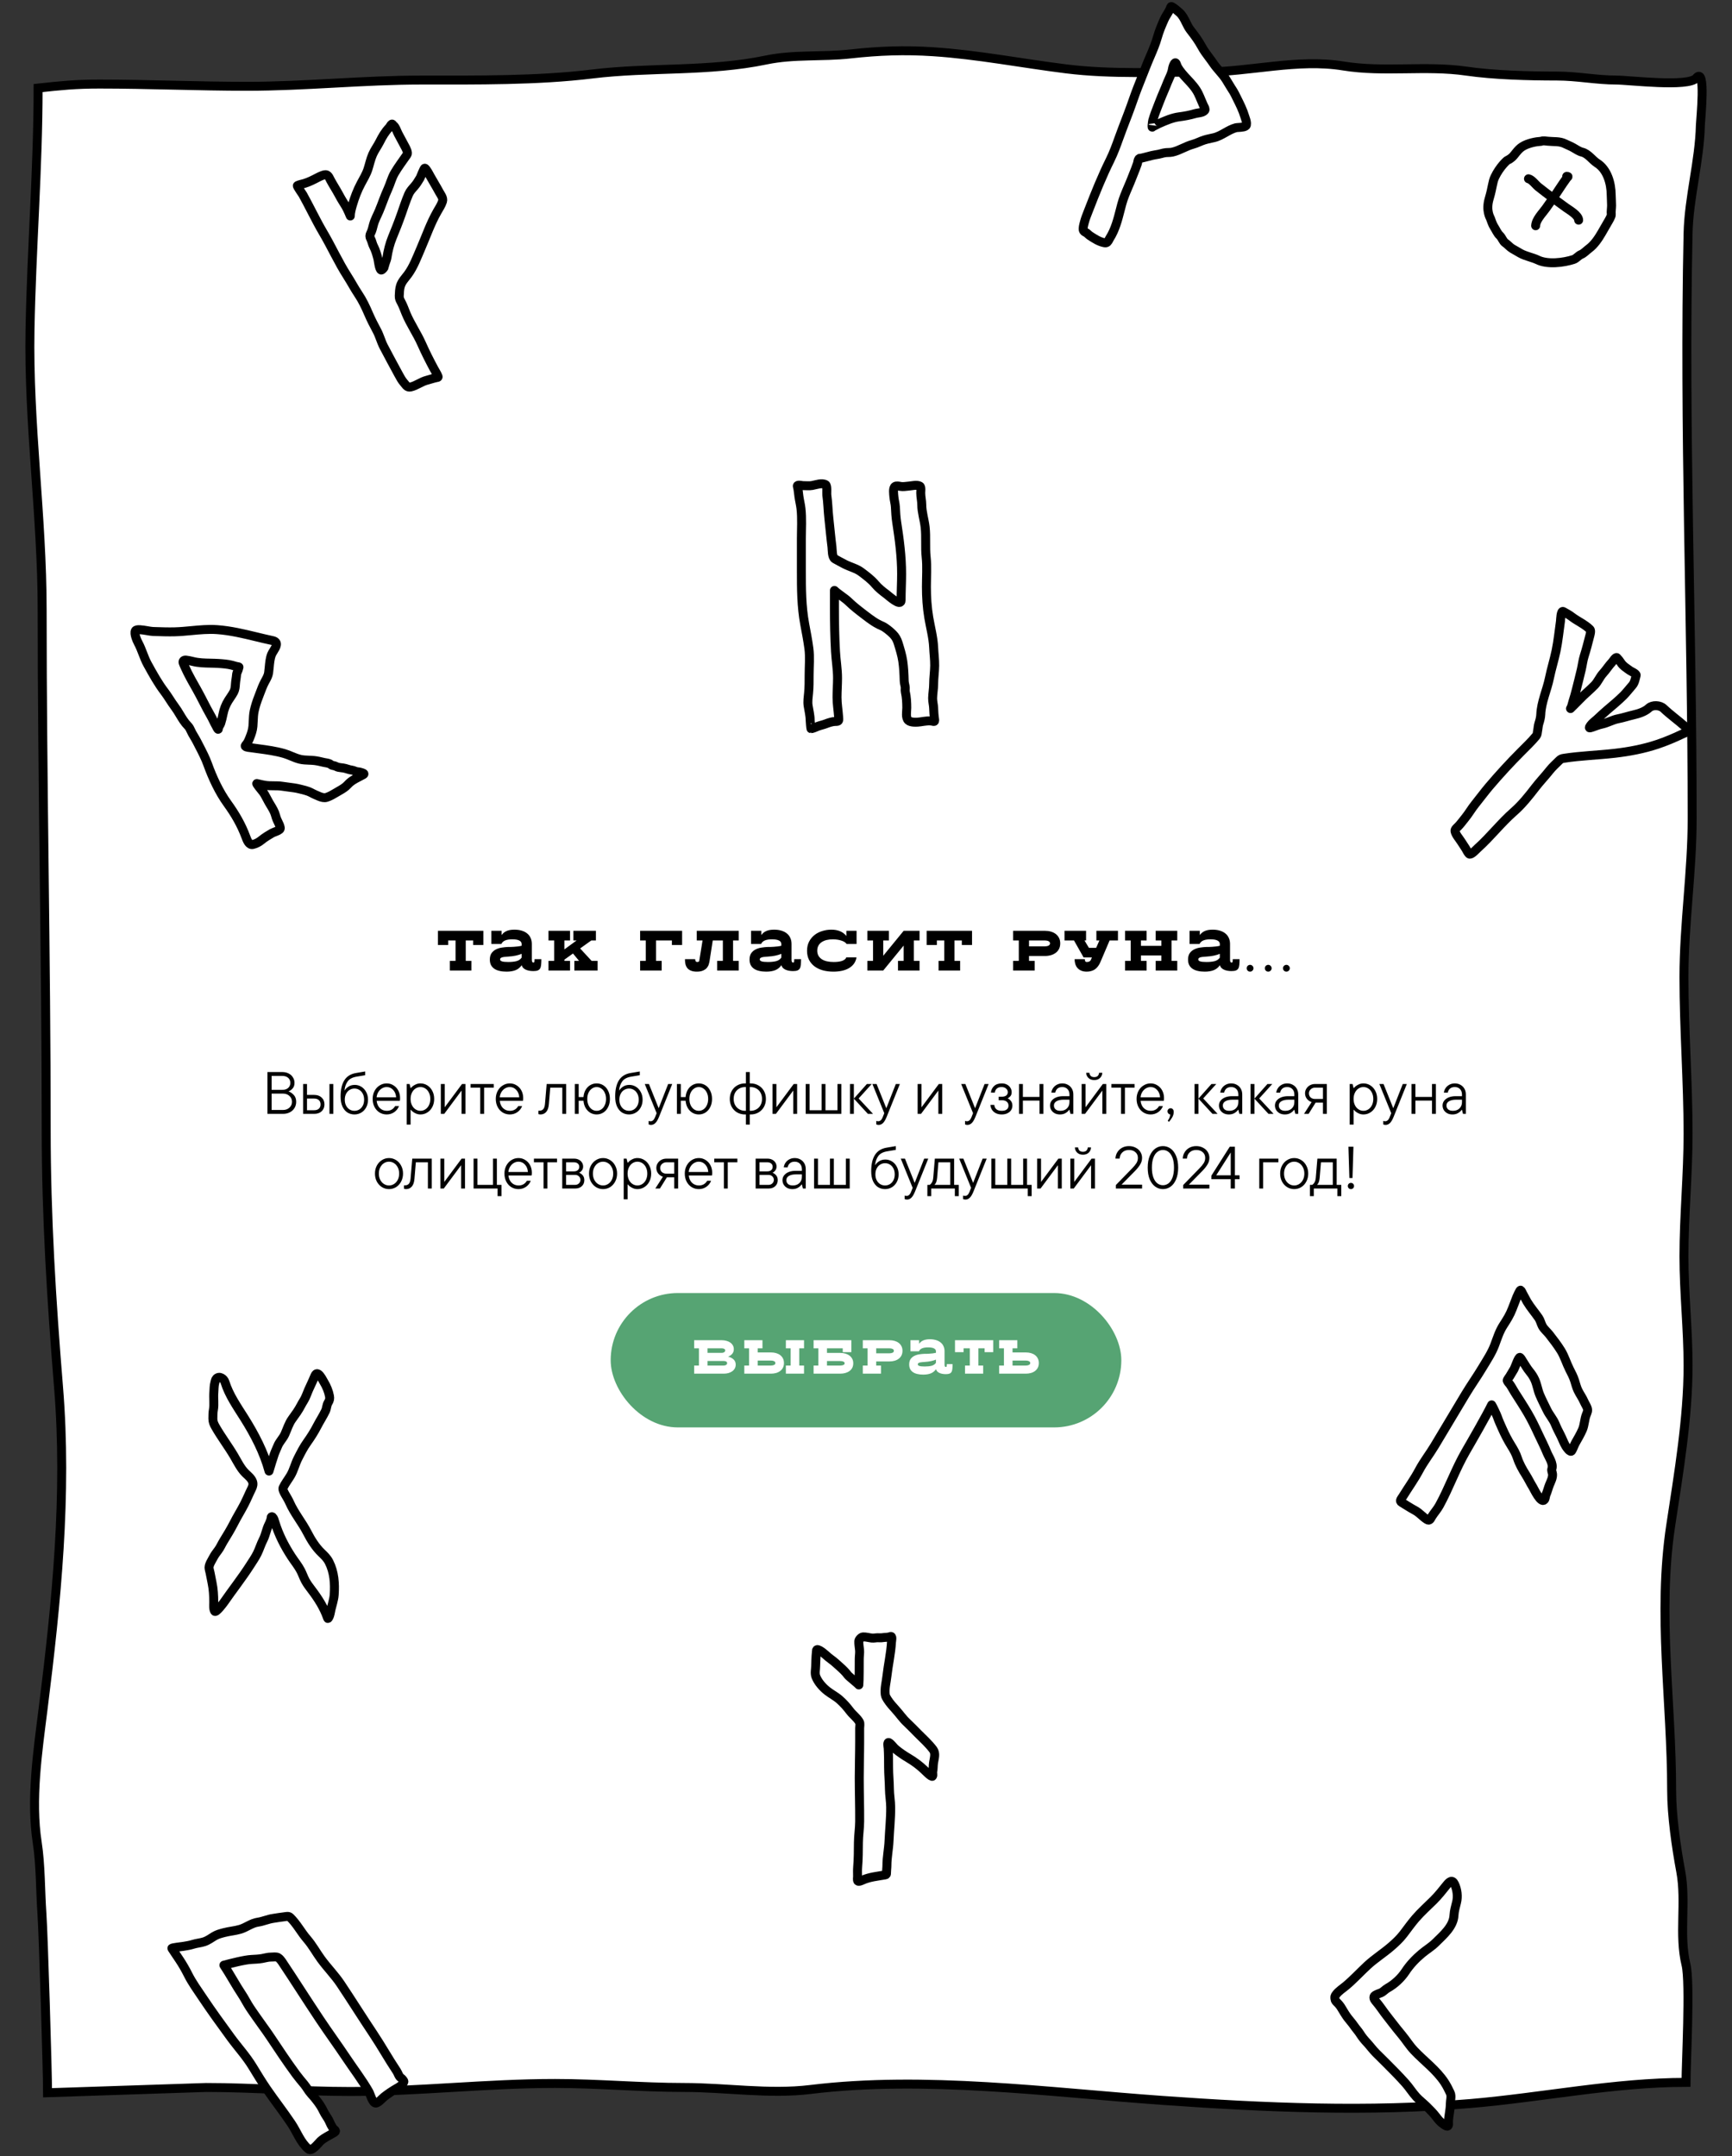 <?xml version="1.0" encoding="UTF-8"?> <svg xmlns="http://www.w3.org/2000/svg" width="580" height="722" viewBox="0 0 580 722" fill="none"><rect x="0" y="0" width="580" height="722" fill="#333333" stroke="none"/> <path d="M33.282 28.151C25.28 28.151 20.318 28.667 12.761 29.488C12.761 55.987 10.548 83.58 10.051 110.302C9.464 141.887 14.115 172.802 14.115 204.291C14.115 262.336 15.47 320.492 15.47 378.431C15.47 407.431 17.25 435.785 19.609 464.618C22.547 500.528 18.916 536.618 14.416 572.37C12.61 586.722 10.252 602.667 12.46 616.973C13.642 624.631 13.493 633.07 14.04 640.819C14.527 647.726 15.928 693.858 15.928 700.805L69.023 699.037C84.981 699.037 101.079 700.381 117.214 700.381C140.127 700.381 162.875 697.692 185.872 697.692C200.355 697.692 214.64 699.037 229.098 699.037C243.078 699.037 257.574 701.4 271.408 699.709C309.784 695.018 350.987 700.642 389.326 703.369C423.438 705.795 458.312 707.316 492.427 704.415C516.256 702.388 540.671 697.327 564.598 697.327C564.598 691.168 566.061 663.963 564.598 657.955C562.143 647.871 564.748 636.988 562.842 626.734C561.298 618.433 559.787 607.965 559.787 599.546C559.787 569.845 554.977 540.546 559.481 510.812C562.105 493.493 565.286 474.857 565.286 457.332C565.286 445.023 563.911 433.05 563.911 420.733C563.911 407.104 565.286 393.406 565.286 379.652C565.286 362.257 563.911 344.73 563.911 327.219C563.911 309.474 566.66 291.842 566.66 274.112C566.66 208.601 563.862 143.619 565.286 78.195C565.548 66.12 569.129 53.994 569.41 41.895C569.45 40.148 571.38 22.045 568.035 26.135C565.448 29.297 545.503 26.807 541.229 26.807C534.6 26.807 528.159 25.462 521.296 25.462C512.008 25.462 500.307 25.16 491.053 23.819C477.429 21.845 463.446 24.311 449.888 22.101C434.415 19.579 418.595 24.118 403.073 24.118C387.787 24.118 372.262 24.952 357.097 23.072C342.18 21.223 327.422 18.299 312.42 17.321C302.868 16.698 294.379 17 284.773 18.068C275.368 19.113 265.893 18.144 256.592 20.084C237.264 24.117 217.636 22.419 198.244 24.79C179.952 27.026 159.542 26.807 141.118 26.807C121.681 26.807 102.231 28.898 82.77 28.898C66.317 28.898 49.778 28.151 33.282 28.151Z" fill="white" stroke="black" stroke-width="3" stroke-linecap="round"></path> <path d="M150.078 316.45H146.658V311.7H161.858V316.45H158.438V314.93H155.968V321.77H157.868V325H150.648V321.77H152.548V314.93H150.078V316.45ZM179.007 321.2H181.287C181.287 321.909 181.262 322.517 181.211 323.024C181.173 323.531 181.066 323.949 180.888 324.278C180.711 324.595 180.439 324.829 180.071 324.981C179.717 325.12 179.223 325.19 178.589 325.19C177.538 325.19 176.658 325.013 175.948 324.658C175.252 324.303 174.84 323.822 174.713 323.214C174.156 323.999 173.466 324.557 172.642 324.886C171.819 325.215 170.806 325.38 169.602 325.38C168.741 325.38 167.968 325.298 167.284 325.133C166.6 324.981 166.018 324.74 165.536 324.411C165.055 324.082 164.681 323.664 164.415 323.157C164.162 322.65 164.035 322.042 164.035 321.333C164.035 320.446 164.225 319.731 164.605 319.186C164.998 318.641 165.492 318.223 166.087 317.932C166.683 317.628 167.335 317.425 168.044 317.324C168.766 317.21 169.457 317.14 170.115 317.115C170.343 317.115 170.628 317.115 170.97 317.115C171.325 317.102 171.705 317.083 172.11 317.058C172.528 317.033 172.953 316.995 173.383 316.944C173.827 316.893 174.257 316.817 174.675 316.716V316.089C174.675 315.874 174.618 315.671 174.504 315.481C174.39 315.291 174.207 315.126 173.953 314.987C173.713 314.848 173.39 314.74 172.984 314.664C172.592 314.588 172.11 314.55 171.54 314.55C170.59 314.55 169.811 314.67 169.203 314.911C168.595 315.152 168.158 315.551 167.892 316.108H164.548V311.7H167.968V313.125C168.412 312.517 168.969 312.067 169.64 311.776C170.324 311.472 171.198 311.32 172.262 311.32C173.187 311.32 174.01 311.434 174.732 311.662C175.454 311.877 176.062 312.194 176.556 312.612C177.063 313.017 177.443 313.518 177.696 314.113C177.962 314.696 178.095 315.354 178.095 316.089V321.39C178.095 322.023 178.266 322.34 178.608 322.34C178.811 322.34 178.925 322.251 178.95 322.074C178.988 321.897 179.007 321.605 179.007 321.2ZM170.229 322.15C171.293 322.15 172.199 322.055 172.946 321.865C173.694 321.662 174.27 321.27 174.675 320.687V319.414C174.143 319.642 173.504 319.838 172.756 320.003C172.022 320.168 171.141 320.282 170.115 320.345C169.824 320.37 169.52 320.396 169.203 320.421C168.899 320.434 168.614 320.472 168.348 320.535C168.095 320.586 167.88 320.674 167.702 320.801C167.538 320.915 167.455 321.073 167.455 321.276C167.455 321.58 167.671 321.802 168.101 321.941C168.532 322.08 169.241 322.15 170.229 322.15ZM200.125 325H192.335V321.77H193.912L191.879 319.3L188.991 321.371V321.77H190.891V325H183.671V321.77H185.571V314.93H183.671V311.7H190.891V314.93H188.991V317.932L193.095 314.93H192.012V311.7H199.555V314.93H198.016L194.273 317.609L198.111 321.77H200.125V325ZM221.58 325H214.36V321.77H216.26V314.93H214.36V311.7H228.42V316.45H225V314.93H219.68V321.77H221.58V325ZM247.386 325H240.166V321.77H242.066V314.93H238.684L237.62 321.77C237.57 322.112 237.481 322.492 237.354 322.91C237.24 323.328 237.031 323.721 236.727 324.088C236.423 324.455 235.999 324.759 235.454 325C234.922 325.253 234.219 325.38 233.345 325.38C232.535 325.38 231.87 325.266 231.35 325.038C230.844 324.823 230.438 324.525 230.134 324.145C229.843 323.765 229.64 323.322 229.526 322.815C229.425 322.308 229.374 321.77 229.374 321.2H232.794C232.794 321.466 232.851 321.694 232.965 321.884C233.092 322.061 233.282 322.15 233.535 322.15C233.649 322.15 233.776 322.125 233.915 322.074C234.055 322.023 234.137 321.922 234.162 321.77L235.264 314.93H233.326V311.7H247.386V314.93H245.486V321.77H247.386V325ZM265.973 321.2H268.253C268.253 321.909 268.228 322.517 268.177 323.024C268.139 323.531 268.031 323.949 267.854 324.278C267.677 324.595 267.404 324.829 267.037 324.981C266.682 325.12 266.188 325.19 265.555 325.19C264.504 325.19 263.623 325.013 262.914 324.658C262.217 324.303 261.806 323.822 261.679 323.214C261.122 323.999 260.431 324.557 259.608 324.886C258.785 325.215 257.771 325.38 256.568 325.38C255.707 325.38 254.934 325.298 254.25 325.133C253.566 324.981 252.983 324.74 252.502 324.411C252.021 324.082 251.647 323.664 251.381 323.157C251.128 322.65 251.001 322.042 251.001 321.333C251.001 320.446 251.191 319.731 251.571 319.186C251.964 318.641 252.458 318.223 253.053 317.932C253.648 317.628 254.301 317.425 255.01 317.324C255.732 317.21 256.422 317.14 257.081 317.115C257.309 317.115 257.594 317.115 257.936 317.115C258.291 317.102 258.671 317.083 259.076 317.058C259.494 317.033 259.918 316.995 260.349 316.944C260.792 316.893 261.223 316.817 261.641 316.716V316.089C261.641 315.874 261.584 315.671 261.47 315.481C261.356 315.291 261.172 315.126 260.919 314.987C260.678 314.848 260.355 314.74 259.95 314.664C259.557 314.588 259.076 314.55 258.506 314.55C257.556 314.55 256.777 314.67 256.169 314.911C255.561 315.152 255.124 315.551 254.858 316.108H251.514V311.7H254.934V313.125C255.377 312.517 255.935 312.067 256.606 311.776C257.29 311.472 258.164 311.32 259.228 311.32C260.153 311.32 260.976 311.434 261.698 311.662C262.42 311.877 263.028 312.194 263.522 312.612C264.029 313.017 264.409 313.518 264.662 314.113C264.928 314.696 265.061 315.354 265.061 316.089V321.39C265.061 322.023 265.232 322.34 265.574 322.34C265.777 322.34 265.891 322.251 265.916 322.074C265.954 321.897 265.973 321.605 265.973 321.2ZM257.195 322.15C258.259 322.15 259.165 322.055 259.912 321.865C260.659 321.662 261.236 321.27 261.641 320.687V319.414C261.109 319.642 260.469 319.838 259.722 320.003C258.987 320.168 258.107 320.282 257.081 320.345C256.79 320.37 256.486 320.396 256.169 320.421C255.865 320.434 255.58 320.472 255.314 320.535C255.061 320.586 254.845 320.674 254.668 320.801C254.503 320.915 254.421 321.073 254.421 321.276C254.421 321.58 254.636 321.802 255.067 321.941C255.498 322.08 256.207 322.15 257.195 322.15ZM283.385 320.592H286.824C286.685 321.415 286.394 322.131 285.95 322.739C285.507 323.334 284.943 323.828 284.259 324.221C283.588 324.614 282.809 324.905 281.922 325.095C281.048 325.285 280.105 325.38 279.091 325.38C277.812 325.38 276.634 325.234 275.557 324.943C274.481 324.639 273.55 324.196 272.764 323.613C271.979 323.018 271.365 322.289 270.921 321.428C270.478 320.554 270.256 319.547 270.256 318.407C270.256 317.229 270.484 316.203 270.94 315.329C271.396 314.442 272.004 313.701 272.764 313.106C273.524 312.511 274.392 312.067 275.367 311.776C276.343 311.472 277.356 311.32 278.407 311.32C280.624 311.32 282.296 312.023 283.423 313.429V311.7H286.843V316.108H283.499C283.335 315.855 283.1 315.633 282.796 315.443C282.492 315.253 282.131 315.095 281.713 314.968C281.308 314.829 280.865 314.727 280.383 314.664C279.915 314.588 279.427 314.55 278.92 314.55C278.173 314.55 277.476 314.626 276.83 314.778C276.197 314.93 275.646 315.164 275.177 315.481C274.709 315.785 274.341 316.178 274.075 316.659C273.809 317.14 273.676 317.704 273.676 318.35C273.676 318.996 273.809 319.56 274.075 320.041C274.341 320.51 274.715 320.902 275.196 321.219C275.678 321.536 276.254 321.77 276.925 321.922C277.609 322.074 278.369 322.15 279.205 322.15C279.674 322.15 280.136 322.125 280.592 322.074C281.048 322.023 281.466 321.941 281.846 321.827C282.239 321.7 282.568 321.536 282.834 321.333C283.113 321.13 283.297 320.883 283.385 320.592ZM295.773 325H290.453V321.77H292.353V314.93H290.453V311.7H297.673V314.93H295.773V320.06L302.613 311.7H307.933V314.93H306.033V321.77H307.933V325H300.713V321.77H302.613V316.64L295.773 325ZM313.73 316.45H310.31V311.7H325.51V316.45H322.09V314.93H319.62V321.77H321.52V325H314.3V321.77H316.2V314.93H313.73V316.45ZM346.49 325H339.27V321.77H341.17V314.93H339.27V311.7H349.91C350.619 311.7 351.284 311.789 351.905 311.966C352.526 312.143 353.07 312.409 353.539 312.764C354.008 313.119 354.375 313.562 354.641 314.094C354.907 314.613 355.04 315.221 355.04 315.918C355.04 316.615 354.907 317.229 354.641 317.761C354.375 318.28 354.008 318.717 353.539 319.072C353.07 319.427 352.526 319.693 351.905 319.87C351.284 320.047 350.619 320.136 349.91 320.136H344.59V321.77H346.49V325ZM349.91 314.93H344.59V316.906H349.91C350.391 316.906 350.797 316.824 351.126 316.659C351.455 316.494 351.62 316.247 351.62 315.918C351.62 315.589 351.455 315.342 351.126 315.177C350.797 315.012 350.391 314.93 349.91 314.93ZM374.372 311.7V314.93H371.579L368.748 321.58C368.659 321.77 368.558 321.998 368.444 322.264C368.343 322.517 368.203 322.79 368.026 323.081C367.861 323.36 367.659 323.638 367.418 323.917C367.19 324.183 366.911 324.43 366.582 324.658C366.253 324.873 365.866 325.044 365.423 325.171C364.992 325.31 364.492 325.38 363.922 325.38C363.2 325.38 362.579 325.266 362.06 325.038C361.553 324.823 361.135 324.525 360.806 324.145C360.477 323.765 360.236 323.322 360.084 322.815C359.932 322.308 359.856 321.77 359.856 321.2H363.276C363.276 321.466 363.32 321.694 363.409 321.884C363.51 322.061 363.681 322.15 363.922 322.15C364.15 322.15 364.34 322.131 364.492 322.093C364.657 322.042 364.783 321.985 364.872 321.922C364.973 321.859 365.049 321.795 365.1 321.732C365.163 321.669 365.208 321.618 365.233 321.58L365.651 320.63H362.877L359.647 314.93H356.474V311.7H363.694V314.93H363.162L364.644 317.4H367.076L368.159 314.93H367.152V311.7H374.372ZM383.971 325H376.751V321.77H378.651V314.93H376.751V311.7H383.971V314.93H382.071V316.735H388.911V314.93H387.011V311.7H394.231V314.93H392.331V321.77H394.231V325H387.011V321.77H388.911V319.965H382.071V321.77H383.971V325ZM412.815 321.2H415.095C415.095 321.909 415.069 322.517 415.019 323.024C414.981 323.531 414.873 323.949 414.696 324.278C414.518 324.595 414.246 324.829 413.879 324.981C413.524 325.12 413.03 325.19 412.397 325.19C411.345 325.19 410.465 325.013 409.756 324.658C409.059 324.303 408.647 323.822 408.521 323.214C407.963 323.999 407.273 324.557 406.45 324.886C405.626 325.215 404.613 325.38 403.41 325.38C402.548 325.38 401.776 325.298 401.092 325.133C400.408 324.981 399.825 324.74 399.344 324.411C398.862 324.082 398.489 323.664 398.223 323.157C397.969 322.65 397.843 322.042 397.843 321.333C397.843 320.446 398.033 319.731 398.413 319.186C398.805 318.641 399.299 318.223 399.895 317.932C400.49 317.628 401.142 317.425 401.852 317.324C402.574 317.21 403.264 317.14 403.923 317.115C404.151 317.115 404.436 317.115 404.778 317.115C405.132 317.102 405.512 317.083 405.918 317.058C406.336 317.033 406.76 316.995 407.191 316.944C407.634 316.893 408.065 316.817 408.483 316.716V316.089C408.483 315.874 408.426 315.671 408.312 315.481C408.198 315.291 408.014 315.126 407.761 314.987C407.52 314.848 407.197 314.74 406.792 314.664C406.399 314.588 405.918 314.55 405.348 314.55C404.398 314.55 403.619 314.67 403.011 314.911C402.403 315.152 401.966 315.551 401.7 316.108H398.356V311.7H401.776V313.125C402.219 312.517 402.776 312.067 403.448 311.776C404.132 311.472 405.006 311.32 406.07 311.32C406.994 311.32 407.818 311.434 408.54 311.662C409.262 311.877 409.87 312.194 410.364 312.612C410.87 313.017 411.25 313.518 411.504 314.113C411.77 314.696 411.903 315.354 411.903 316.089V321.39C411.903 322.023 412.074 322.34 412.416 322.34C412.618 322.34 412.732 322.251 412.758 322.074C412.796 321.897 412.815 321.605 412.815 321.2ZM404.037 322.15C405.101 322.15 406.006 322.055 406.754 321.865C407.501 321.662 408.077 321.27 408.483 320.687V319.414C407.951 319.642 407.311 319.838 406.564 320.003C405.829 320.168 404.949 320.282 403.923 320.345C403.631 320.37 403.327 320.396 403.011 320.421C402.707 320.434 402.422 320.472 402.156 320.535C401.902 320.586 401.687 320.674 401.51 320.801C401.345 320.915 401.263 321.073 401.263 321.276C401.263 321.58 401.478 321.802 401.909 321.941C402.339 322.08 403.049 322.15 404.037 322.15ZM417.478 324.24C417.478 323.923 417.586 323.657 417.801 323.442C418.029 323.214 418.301 323.1 418.618 323.1C418.935 323.1 419.201 323.214 419.416 323.442C419.644 323.657 419.758 323.923 419.758 324.24C419.758 324.557 419.644 324.823 419.416 325.038C419.201 325.266 418.935 325.38 418.618 325.38C418.301 325.38 418.029 325.266 417.801 325.038C417.586 324.823 417.478 324.557 417.478 324.24ZM423.558 324.24C423.558 323.923 423.666 323.657 423.881 323.442C424.109 323.214 424.381 323.1 424.698 323.1C425.015 323.1 425.281 323.214 425.496 323.442C425.724 323.657 425.838 323.923 425.838 324.24C425.838 324.557 425.724 324.823 425.496 325.038C425.281 325.266 425.015 325.38 424.698 325.38C424.381 325.38 424.109 325.266 423.881 325.038C423.666 324.823 423.558 324.557 423.558 324.24ZM429.638 324.24C429.638 323.923 429.746 323.657 429.961 323.442C430.189 323.214 430.461 323.1 430.778 323.1C431.095 323.1 431.361 323.214 431.576 323.442C431.804 323.657 431.918 323.923 431.918 324.24C431.918 324.557 431.804 324.823 431.576 325.038C431.361 325.266 431.095 325.38 430.778 325.38C430.461 325.38 430.189 325.266 429.961 325.038C429.746 324.823 429.638 324.557 429.638 324.24Z" fill="black"></path> <path d="M96.603 365.48C97.23 365.68 97.817 366.073 98.363 366.66C98.91 367.233 99.183 368 99.183 368.96C99.183 369.733 98.996 370.427 98.623 371.04C98.25 371.653 97.73 372.133 97.063 372.48C96.397 372.827 95.63 373 94.763 373H89.563V359H94.543C95.343 359 96.05 359.16 96.663 359.48C97.29 359.8 97.77 360.24 98.103 360.8C98.45 361.347 98.623 361.953 98.623 362.62C98.623 363.38 98.416 364 98.003 364.48C97.603 364.947 97.136 365.28 96.603 365.48ZM90.963 360.3V364.96H94.543C95.37 364.96 96.023 364.747 96.503 364.32C96.983 363.893 97.223 363.327 97.223 362.62C97.223 361.927 96.983 361.367 96.503 360.94C96.023 360.513 95.37 360.3 94.543 360.3H90.963ZM94.763 371.7C95.643 371.7 96.363 371.44 96.923 370.92C97.496 370.4 97.783 369.747 97.783 368.96C97.783 368.173 97.496 367.52 96.923 367C96.363 366.48 95.643 366.22 94.763 366.22H90.963V371.7H94.763ZM105.208 366.66C106.262 366.66 107.095 366.953 107.708 367.54C108.335 368.113 108.648 368.88 108.648 369.84C108.648 370.787 108.335 371.553 107.708 372.14C107.095 372.713 106.262 373 105.208 373H101.508V363H102.808V366.66H105.208ZM110.328 373V363H111.628V373H110.328ZM105.208 371.78C105.875 371.78 106.395 371.613 106.768 371.28C107.155 370.933 107.348 370.453 107.348 369.84C107.348 369.227 107.155 368.747 106.768 368.4C106.395 368.053 105.875 367.88 105.208 367.88H102.808V371.78H105.208ZM118.696 373.2C117.843 373.2 117.063 372.987 116.356 372.56C115.663 372.12 115.103 371.453 114.676 370.56C114.263 369.653 114.056 368.533 114.056 367.2C114.056 364.867 114.483 363.04 115.336 361.72C116.19 360.387 117.523 359.58 119.336 359.3C120.283 359.153 121.27 358.987 122.296 358.8V360.06L119.416 360.54C118.003 360.78 117.003 361.313 116.416 362.14C115.83 362.953 115.483 363.94 115.376 365.1H115.476C115.703 364.673 116.11 364.267 116.696 363.88C117.283 363.493 117.99 363.3 118.816 363.3C119.603 363.3 120.33 363.507 120.996 363.92C121.676 364.333 122.216 364.92 122.616 365.68C123.03 366.427 123.236 367.287 123.236 368.26C123.236 369.233 123.03 370.093 122.616 370.84C122.216 371.587 121.67 372.167 120.976 372.58C120.283 372.993 119.523 373.2 118.696 373.2ZM118.696 371.98C119.283 371.98 119.823 371.833 120.316 371.54C120.81 371.233 121.203 370.8 121.496 370.24C121.79 369.68 121.936 369.02 121.936 368.26C121.936 367.5 121.79 366.84 121.496 366.28C121.203 365.707 120.81 365.273 120.316 364.98C119.836 364.673 119.296 364.52 118.696 364.52C118.11 364.52 117.57 364.673 117.076 364.98C116.583 365.273 116.19 365.707 115.896 366.28C115.603 366.84 115.456 367.5 115.456 368.26C115.456 369.02 115.603 369.68 115.896 370.24C116.19 370.8 116.583 371.233 117.076 371.54C117.57 371.833 118.11 371.98 118.696 371.98ZM133.974 367.7C133.974 368.113 133.947 368.427 133.894 368.64H126.134C126.24 369.667 126.6 370.48 127.214 371.08C127.84 371.68 128.614 371.98 129.534 371.98C130.76 371.98 131.687 371.453 132.314 370.4H133.614C133.307 371.213 132.78 371.887 132.034 372.42C131.287 372.94 130.44 373.2 129.494 373.2C128.614 373.2 127.814 372.98 127.094 372.54C126.387 372.1 125.827 371.487 125.414 370.7C125 369.913 124.794 369.013 124.794 368C124.794 367.013 125 366.127 125.414 365.34C125.84 364.54 126.414 363.92 127.134 363.48C127.854 363.027 128.64 362.8 129.494 362.8C130.334 362.8 131.094 363.02 131.774 363.46C132.467 363.887 133.007 364.473 133.394 365.22C133.78 365.967 133.974 366.793 133.974 367.7ZM129.494 364.02C128.934 364.02 128.407 364.167 127.914 364.46C127.434 364.74 127.027 365.147 126.694 365.68C126.374 366.2 126.18 366.793 126.114 367.46H132.654C132.587 366.46 132.26 365.64 131.674 365C131.087 364.347 130.36 364.02 129.494 364.02ZM136.196 376.6V363H137.156L137.496 364.36H137.596C137.729 364.173 137.943 363.96 138.236 363.72C138.543 363.48 138.916 363.267 139.356 363.08C139.809 362.893 140.289 362.8 140.796 362.8C141.636 362.8 142.403 363.02 143.096 363.46C143.803 363.9 144.363 364.52 144.776 365.32C145.189 366.107 145.396 367 145.396 368C145.396 369 145.189 369.9 144.776 370.7C144.363 371.487 143.803 372.1 143.096 372.54C142.403 372.98 141.636 373.2 140.796 373.2C140.289 373.2 139.809 373.107 139.356 372.92C138.916 372.733 138.543 372.52 138.236 372.28C137.929 372.04 137.716 371.827 137.596 371.64H137.496V376.6H136.196ZM140.796 371.98C141.396 371.98 141.949 371.813 142.456 371.48C142.963 371.147 143.363 370.68 143.656 370.08C143.949 369.467 144.096 368.773 144.096 368C144.096 367.227 143.949 366.54 143.656 365.94C143.363 365.327 142.963 364.853 142.456 364.52C141.949 364.187 141.396 364.02 140.796 364.02C140.196 364.02 139.643 364.187 139.136 364.52C138.629 364.853 138.229 365.327 137.936 365.94C137.643 366.54 137.496 367.227 137.496 368C137.496 368.773 137.643 369.467 137.936 370.08C138.229 370.68 138.629 371.147 139.136 371.48C139.643 371.813 140.196 371.98 140.796 371.98ZM148.922 370.8L154.722 363H155.862V373H154.562V365.2L148.762 373H147.622V363H148.922V370.8ZM162.115 373H160.815V364.22H157.595V363H165.335V364.22H162.115V373ZM175.204 367.7C175.204 368.113 175.177 368.427 175.124 368.64H167.364C167.471 369.667 167.831 370.48 168.444 371.08C169.071 371.68 169.844 371.98 170.764 371.98C171.991 371.98 172.917 371.453 173.544 370.4H174.844C174.537 371.213 174.011 371.887 173.264 372.42C172.517 372.94 171.671 373.2 170.724 373.2C169.844 373.2 169.044 372.98 168.324 372.54C167.617 372.1 167.057 371.487 166.644 370.7C166.231 369.913 166.024 369.013 166.024 368C166.024 367.013 166.231 366.127 166.644 365.34C167.071 364.54 167.644 363.92 168.364 363.48C169.084 363.027 169.871 362.8 170.724 362.8C171.564 362.8 172.324 363.02 173.004 363.46C173.697 363.887 174.237 364.473 174.624 365.22C175.011 365.967 175.204 366.793 175.204 367.7ZM170.724 364.02C170.164 364.02 169.637 364.167 169.144 364.46C168.664 364.74 168.257 365.147 167.924 365.68C167.604 366.2 167.411 366.793 167.344 367.46H173.884C173.817 366.46 173.491 365.64 172.904 365C172.317 364.347 171.591 364.02 170.724 364.02ZM180.981 373.2C180.768 373.2 180.541 373.16 180.301 373.08V371.94H180.641C181.201 371.94 181.635 371.76 181.941 371.4C182.248 371.04 182.435 370.453 182.501 369.64L183.061 363H189.601V373H188.301V364.22H184.261L183.801 369.74C183.708 370.913 183.408 371.787 182.901 372.36C182.408 372.92 181.768 373.2 180.981 373.2ZM199.805 362.8C200.618 362.8 201.365 363.013 202.045 363.44C202.725 363.867 203.258 364.48 203.645 365.28C204.045 366.067 204.245 366.973 204.245 368C204.245 369.027 204.045 369.933 203.645 370.72C203.258 371.507 202.725 372.12 202.045 372.56C201.365 372.987 200.618 373.2 199.805 373.2C199.045 373.2 198.338 373.013 197.685 372.64C197.045 372.253 196.518 371.713 196.105 371.02C195.705 370.327 195.465 369.52 195.385 368.6H193.785V373H192.485V363H193.785V367.38H195.385C195.465 366.46 195.705 365.653 196.105 364.96C196.518 364.267 197.045 363.733 197.685 363.36C198.338 362.987 199.045 362.8 199.805 362.8ZM199.805 371.98C200.378 371.98 200.898 371.82 201.365 371.5C201.845 371.18 202.225 370.72 202.505 370.12C202.798 369.507 202.945 368.8 202.945 368C202.945 367.2 202.798 366.5 202.505 365.9C202.225 365.3 201.845 364.84 201.365 364.52C200.885 364.187 200.365 364.02 199.805 364.02C199.245 364.02 198.725 364.187 198.245 364.52C197.765 364.84 197.378 365.3 197.085 365.9C196.805 366.5 196.665 367.2 196.665 368C196.665 368.8 196.805 369.507 197.085 370.12C197.378 370.72 197.758 371.18 198.225 371.5C198.705 371.82 199.232 371.98 199.805 371.98ZM210.649 373.2C209.796 373.2 209.016 372.987 208.309 372.56C207.616 372.12 207.056 371.453 206.629 370.56C206.216 369.653 206.009 368.533 206.009 367.2C206.009 364.867 206.436 363.04 207.289 361.72C208.143 360.387 209.476 359.58 211.289 359.3C212.236 359.153 213.223 358.987 214.249 358.8V360.06L211.369 360.54C209.956 360.78 208.956 361.313 208.369 362.14C207.783 362.953 207.436 363.94 207.329 365.1H207.429C207.656 364.673 208.063 364.267 208.649 363.88C209.236 363.493 209.943 363.3 210.769 363.3C211.556 363.3 212.283 363.507 212.949 363.92C213.629 364.333 214.169 364.92 214.569 365.68C214.983 366.427 215.189 367.287 215.189 368.26C215.189 369.233 214.983 370.093 214.569 370.84C214.169 371.587 213.623 372.167 212.929 372.58C212.236 372.993 211.476 373.2 210.649 373.2ZM210.649 371.98C211.236 371.98 211.776 371.833 212.269 371.54C212.763 371.233 213.156 370.8 213.449 370.24C213.743 369.68 213.889 369.02 213.889 368.26C213.889 367.5 213.743 366.84 213.449 366.28C213.156 365.707 212.763 365.273 212.269 364.98C211.789 364.673 211.249 364.52 210.649 364.52C210.063 364.52 209.523 364.673 209.029 364.98C208.536 365.273 208.143 365.707 207.849 366.28C207.556 366.84 207.409 367.5 207.409 368.26C207.409 369.02 207.556 369.68 207.849 370.24C208.143 370.8 208.536 371.233 209.029 371.54C209.523 371.833 210.063 371.98 210.649 371.98ZM223.751 363H225.111L220.691 374C220.265 375.04 219.838 375.747 219.411 376.12C218.998 376.507 218.525 376.7 217.991 376.7C217.765 376.7 217.505 376.647 217.211 376.54V375.36C217.438 375.44 217.645 375.48 217.831 375.48C218.151 375.48 218.431 375.38 218.671 375.18C218.925 374.98 219.151 374.633 219.351 374.14L219.891 372.78L215.911 363H217.311L220.571 371.12L223.751 363ZM234.004 362.8C234.817 362.8 235.564 363.013 236.244 363.44C236.924 363.867 237.457 364.48 237.844 365.28C238.244 366.067 238.444 366.973 238.444 368C238.444 369.027 238.244 369.933 237.844 370.72C237.457 371.507 236.924 372.12 236.244 372.56C235.564 372.987 234.817 373.2 234.004 373.2C233.244 373.2 232.537 373.013 231.884 372.64C231.244 372.253 230.717 371.713 230.304 371.02C229.904 370.327 229.664 369.52 229.584 368.6H227.984V373H226.684V363H227.984V367.38H229.584C229.664 366.46 229.904 365.653 230.304 364.96C230.717 364.267 231.244 363.733 231.884 363.36C232.537 362.987 233.244 362.8 234.004 362.8ZM234.004 371.98C234.577 371.98 235.097 371.82 235.564 371.5C236.044 371.18 236.424 370.72 236.704 370.12C236.997 369.507 237.144 368.8 237.144 368C237.144 367.2 236.997 366.5 236.704 365.9C236.424 365.3 236.044 364.84 235.564 364.52C235.084 364.187 234.564 364.02 234.004 364.02C233.444 364.02 232.924 364.187 232.444 364.52C231.964 364.84 231.577 365.3 231.284 365.9C231.004 366.5 230.864 367.2 230.864 368C230.864 368.8 231.004 369.507 231.284 370.12C231.577 370.72 231.957 371.18 232.424 371.5C232.904 371.82 233.431 371.98 234.004 371.98ZM251.384 362.8C252.344 362.8 253.21 363.027 253.984 363.48C254.77 363.92 255.384 364.533 255.824 365.32C256.264 366.107 256.484 367 256.484 368C256.484 368.987 256.264 369.88 255.824 370.68C255.384 371.467 254.77 372.087 253.984 372.54C253.21 372.98 252.344 373.2 251.384 373.2H251.084V376.6H249.784V373.2H249.484C248.524 373.2 247.65 372.98 246.864 372.54C246.09 372.087 245.484 371.467 245.044 370.68C244.604 369.88 244.384 368.987 244.384 368C244.384 367 244.604 366.107 245.044 365.32C245.484 364.533 246.09 363.92 246.864 363.48C247.65 363.027 248.524 362.8 249.484 362.8H249.784V359H251.084V362.8H251.384ZM245.684 368C245.684 368.787 245.85 369.48 246.184 370.08C246.517 370.68 246.977 371.147 247.564 371.48C248.15 371.813 248.824 371.98 249.584 371.98H249.784V364.02H249.584C248.824 364.02 248.144 364.187 247.544 364.52C246.957 364.853 246.497 365.32 246.164 365.92C245.844 366.52 245.684 367.213 245.684 368ZM251.284 371.98C252.044 371.98 252.717 371.813 253.304 371.48C253.904 371.147 254.364 370.68 254.684 370.08C255.017 369.48 255.184 368.787 255.184 368C255.184 367.213 255.017 366.52 254.684 365.92C254.364 365.32 253.904 364.853 253.304 364.52C252.717 364.187 252.044 364.02 251.284 364.02H251.084V371.98H251.284ZM259.996 370.8L265.796 363H266.936V373H265.636V365.2L259.836 373H258.696V363H259.996V370.8ZM280.449 371.78V363H281.749V373H269.809V363H271.109V371.78H275.129V363H276.429V371.78H280.449ZM284.633 373V363H285.933V373H284.633ZM291.913 363L287.533 367.84L292.353 373H290.633L285.933 367.9L290.293 363H291.913ZM299.982 363H301.342L296.922 374C296.495 375.04 296.069 375.747 295.642 376.12C295.229 376.507 294.755 376.7 294.222 376.7C293.995 376.7 293.735 376.647 293.442 376.54V375.36C293.669 375.44 293.875 375.48 294.062 375.48C294.382 375.48 294.662 375.38 294.902 375.18C295.155 374.98 295.382 374.633 295.582 374.14L296.122 372.78L292.142 363H293.542L296.802 371.12L299.982 363ZM308.59 370.8L314.39 363H315.53V373H314.23V365.2L308.43 373H307.29V363H308.59V370.8ZM329.709 363H331.069L326.649 374C326.222 375.04 325.795 375.747 325.369 376.12C324.955 376.507 324.482 376.7 323.949 376.7C323.722 376.7 323.462 376.647 323.169 376.54V375.36C323.395 375.44 323.602 375.48 323.789 375.48C324.109 375.48 324.389 375.38 324.629 375.18C324.882 374.98 325.109 374.633 325.309 374.14L325.849 372.78L321.869 363H323.269L326.529 371.12L329.709 363ZM337.421 367.8C337.848 367.987 338.221 368.287 338.541 368.7C338.861 369.113 339.021 369.633 339.021 370.26C339.021 370.793 338.881 371.287 338.601 371.74C338.321 372.18 337.908 372.533 337.361 372.8C336.828 373.067 336.195 373.2 335.461 373.2C334.701 373.2 334.041 373.06 333.481 372.78C332.921 372.487 332.488 372.1 332.181 371.62C331.875 371.127 331.701 370.587 331.661 370H332.961C333.015 370.613 333.248 371.1 333.661 371.46C334.075 371.807 334.675 371.98 335.461 371.98C336.208 371.98 336.768 371.827 337.141 371.52C337.528 371.213 337.721 370.793 337.721 370.26C337.721 369.7 337.528 369.26 337.141 368.94C336.768 368.607 336.228 368.44 335.521 368.44H334.441V367.26H335.441C336.108 367.26 336.615 367.127 336.961 366.86C337.308 366.58 337.481 366.207 337.481 365.74C337.481 365.26 337.288 364.853 336.901 364.52C336.528 364.187 336.021 364.02 335.381 364.02C334.715 364.02 334.188 364.193 333.801 364.54C333.428 364.873 333.208 365.32 333.141 365.88H331.841C331.908 365.013 332.255 364.287 332.881 363.7C333.508 363.1 334.375 362.8 335.481 362.8C336.135 362.8 336.708 362.933 337.201 363.2C337.708 363.467 338.095 363.827 338.361 364.28C338.641 364.72 338.781 365.207 338.781 365.74C338.781 366.3 338.641 366.747 338.361 367.08C338.095 367.4 337.781 367.64 337.421 367.8ZM348.095 367.34V363H349.395V373H348.095V368.56H342.535V373H341.235V363H342.535V367.34H348.095ZM355.73 362.8C356.437 362.8 357.07 362.96 357.63 363.28C358.19 363.587 358.63 364.02 358.95 364.58C359.27 365.14 359.43 365.78 359.43 366.5V373H358.47L358.13 371.64H358.03C357.777 372.04 357.383 372.4 356.85 372.72C356.33 373.04 355.697 373.2 354.95 373.2C354.283 373.2 353.697 373.067 353.19 372.8C352.697 372.52 352.31 372.153 352.03 371.7C351.763 371.247 351.63 370.747 351.63 370.2C351.63 369.6 351.81 369.067 352.17 368.6C352.543 368.12 353.057 367.747 353.71 367.48C354.377 367.213 355.137 367.08 355.99 367.08H358.13V366.5C358.13 365.753 357.91 365.153 357.47 364.7C357.03 364.247 356.45 364.02 355.73 364.02C355.05 364.02 354.51 364.193 354.11 364.54C353.723 364.887 353.477 365.34 353.37 365.9H352.07C352.137 365.34 352.33 364.827 352.65 364.36C352.983 363.88 353.417 363.5 353.95 363.22C354.483 362.94 355.077 362.8 355.73 362.8ZM355.09 371.98C356.01 371.98 356.743 371.713 357.29 371.18C357.85 370.633 358.13 369.947 358.13 369.12V368.26H356.19C355.163 368.26 354.363 368.433 353.79 368.78C353.217 369.113 352.93 369.587 352.93 370.2C352.93 370.733 353.117 371.167 353.49 371.5C353.863 371.82 354.397 371.98 355.09 371.98ZM363.511 370.8L369.311 363H370.451V373H369.151V365.2L363.351 373H362.211V363H363.511V370.8ZM366.431 361.68C365.618 361.68 364.971 361.447 364.491 360.98C364.011 360.513 363.758 359.933 363.731 359.24H364.811C364.918 360.213 365.458 360.7 366.431 360.7C367.405 360.7 367.945 360.213 368.051 359.24H369.131C369.105 359.933 368.851 360.513 368.371 360.98C367.891 361.447 367.245 361.68 366.431 361.68ZM376.705 373H375.405V364.22H372.185V363H379.925V364.22H376.705V373ZM389.794 367.7C389.794 368.113 389.767 368.427 389.714 368.64H381.954C382.061 369.667 382.421 370.48 383.034 371.08C383.661 371.68 384.434 371.98 385.354 371.98C386.581 371.98 387.507 371.453 388.134 370.4H389.434C389.127 371.213 388.601 371.887 387.854 372.42C387.107 372.94 386.261 373.2 385.314 373.2C384.434 373.2 383.634 372.98 382.914 372.54C382.207 372.1 381.647 371.487 381.234 370.7C380.821 369.913 380.614 369.013 380.614 368C380.614 367.013 380.821 366.127 381.234 365.34C381.661 364.54 382.234 363.92 382.954 363.48C383.674 363.027 384.461 362.8 385.314 362.8C386.154 362.8 386.914 363.02 387.594 363.46C388.287 363.887 388.827 364.473 389.214 365.22C389.601 365.967 389.794 366.793 389.794 367.7ZM385.314 364.02C384.754 364.02 384.227 364.167 383.734 364.46C383.254 364.74 382.847 365.147 382.514 365.68C382.194 366.2 382.001 366.793 381.934 367.46H388.474C388.407 366.46 388.081 365.64 387.494 365C386.907 364.347 386.181 364.02 385.314 364.02ZM392.006 371.12C392.299 371.12 392.546 371.227 392.746 371.44C392.946 371.653 393.046 371.947 393.046 372.32C393.046 372.987 392.872 373.613 392.526 374.2C392.179 374.8 391.806 375.3 391.406 375.7L391.066 375.26C391.559 374.607 391.832 373.92 391.886 373.2C391.619 373.173 391.399 373.06 391.226 372.86C391.052 372.66 390.966 372.427 390.966 372.16C390.966 371.867 391.066 371.62 391.266 371.42C391.466 371.22 391.712 371.12 392.006 371.12ZM400.024 373V363H401.324V373H400.024ZM407.304 363L402.924 367.84L407.744 373H406.024L401.324 367.9L405.684 363H407.304ZM412.293 362.8C412.999 362.8 413.633 362.96 414.193 363.28C414.753 363.587 415.193 364.02 415.513 364.58C415.833 365.14 415.993 365.78 415.993 366.5V373H415.033L414.693 371.64H414.593C414.339 372.04 413.946 372.4 413.413 372.72C412.893 373.04 412.259 373.2 411.513 373.2C410.846 373.2 410.259 373.067 409.753 372.8C409.259 372.52 408.873 372.153 408.593 371.7C408.326 371.247 408.193 370.747 408.193 370.2C408.193 369.6 408.373 369.067 408.733 368.6C409.106 368.12 409.619 367.747 410.273 367.48C410.939 367.213 411.699 367.08 412.553 367.08H414.693V366.5C414.693 365.753 414.473 365.153 414.033 364.7C413.593 364.247 413.013 364.02 412.293 364.02C411.613 364.02 411.073 364.193 410.673 364.54C410.286 364.887 410.039 365.34 409.933 365.9H408.633C408.699 365.34 408.893 364.827 409.213 364.36C409.546 363.88 409.979 363.5 410.513 363.22C411.046 362.94 411.639 362.8 412.293 362.8ZM411.653 371.98C412.573 371.98 413.306 371.713 413.853 371.18C414.413 370.633 414.693 369.947 414.693 369.12V368.26H412.753C411.726 368.26 410.926 368.433 410.353 368.78C409.779 369.113 409.493 369.587 409.493 370.2C409.493 370.733 409.679 371.167 410.053 371.5C410.426 371.82 410.959 371.98 411.653 371.98ZM418.774 373V363H420.074V373H418.774ZM426.054 363L421.674 367.84L426.494 373H424.774L420.074 367.9L424.434 363H426.054ZM431.043 362.8C431.749 362.8 432.383 362.96 432.943 363.28C433.503 363.587 433.943 364.02 434.263 364.58C434.583 365.14 434.743 365.78 434.743 366.5V373H433.783L433.443 371.64H433.343C433.089 372.04 432.696 372.4 432.163 372.72C431.643 373.04 431.009 373.2 430.263 373.2C429.596 373.2 429.009 373.067 428.503 372.8C428.009 372.52 427.623 372.153 427.343 371.7C427.076 371.247 426.943 370.747 426.943 370.2C426.943 369.6 427.123 369.067 427.483 368.6C427.856 368.12 428.369 367.747 429.023 367.48C429.689 367.213 430.449 367.08 431.303 367.08H433.443V366.5C433.443 365.753 433.223 365.153 432.783 364.7C432.343 364.247 431.763 364.02 431.043 364.02C430.363 364.02 429.823 364.193 429.423 364.54C429.036 364.887 428.789 365.34 428.683 365.9H427.383C427.449 365.34 427.643 364.827 427.963 364.36C428.296 363.88 428.729 363.5 429.263 363.22C429.796 362.94 430.389 362.8 431.043 362.8ZM430.403 371.98C431.323 371.98 432.056 371.713 432.603 371.18C433.163 370.633 433.443 369.947 433.443 369.12V368.26H431.503C430.476 368.26 429.676 368.433 429.103 368.78C428.529 369.113 428.243 369.587 428.243 370.2C428.243 370.733 428.429 371.167 428.803 371.5C429.176 371.82 429.709 371.98 430.403 371.98ZM444.324 363V373H443.024V369.24H440.564L438.224 373H436.684L439.224 369.06C438.571 368.847 438.037 368.473 437.624 367.94C437.224 367.407 437.024 366.8 437.024 366.12C437.024 365.547 437.171 365.027 437.464 364.56C437.757 364.08 438.157 363.7 438.664 363.42C439.184 363.14 439.757 363 440.384 363H444.324ZM438.324 366.12C438.324 366.68 438.511 367.14 438.884 367.5C439.271 367.847 439.777 368.02 440.404 368.02H443.024V364.22H440.404C439.817 364.22 439.324 364.407 438.924 364.78C438.524 365.14 438.324 365.587 438.324 366.12ZM451.977 376.6V363H452.937L453.277 364.36H453.377C453.51 364.173 453.724 363.96 454.017 363.72C454.324 363.48 454.697 363.267 455.137 363.08C455.59 362.893 456.07 362.8 456.577 362.8C457.417 362.8 458.184 363.02 458.877 363.46C459.584 363.9 460.144 364.52 460.557 365.32C460.97 366.107 461.177 367 461.177 368C461.177 369 460.97 369.9 460.557 370.7C460.144 371.487 459.584 372.1 458.877 372.54C458.184 372.98 457.417 373.2 456.577 373.2C456.07 373.2 455.59 373.107 455.137 372.92C454.697 372.733 454.324 372.52 454.017 372.28C453.71 372.04 453.497 371.827 453.377 371.64H453.277V376.6H451.977ZM456.577 371.98C457.177 371.98 457.73 371.813 458.237 371.48C458.744 371.147 459.144 370.68 459.437 370.08C459.73 369.467 459.877 368.773 459.877 368C459.877 367.227 459.73 366.54 459.437 365.94C459.144 365.327 458.744 364.853 458.237 364.52C457.73 364.187 457.177 364.02 456.577 364.02C455.977 364.02 455.424 364.187 454.917 364.52C454.41 364.853 454.01 365.327 453.717 365.94C453.424 366.54 453.277 367.227 453.277 368C453.277 368.773 453.424 369.467 453.717 370.08C454.01 370.68 454.41 371.147 454.917 371.48C455.424 371.813 455.977 371.98 456.577 371.98ZM469.748 363H471.108L466.688 374C466.261 375.04 465.834 375.747 465.408 376.12C464.994 376.507 464.521 376.7 463.988 376.7C463.761 376.7 463.501 376.647 463.208 376.54V375.36C463.434 375.44 463.641 375.48 463.828 375.48C464.148 375.48 464.428 375.38 464.668 375.18C464.921 374.98 465.148 374.633 465.348 374.14L465.888 372.78L461.908 363H463.308L466.568 371.12L469.748 363ZM479.54 367.34V363H480.84V373H479.54V368.56H473.98V373H472.68V363H473.98V367.34H479.54ZM487.175 362.8C487.882 362.8 488.515 362.96 489.075 363.28C489.635 363.587 490.075 364.02 490.395 364.58C490.715 365.14 490.875 365.78 490.875 366.5V373H489.915L489.575 371.64H489.475C489.222 372.04 488.829 372.4 488.295 372.72C487.775 373.04 487.142 373.2 486.395 373.2C485.729 373.2 485.142 373.067 484.635 372.8C484.142 372.52 483.755 372.153 483.475 371.7C483.209 371.247 483.075 370.747 483.075 370.2C483.075 369.6 483.255 369.067 483.615 368.6C483.989 368.12 484.502 367.747 485.155 367.48C485.822 367.213 486.582 367.08 487.435 367.08H489.575V366.5C489.575 365.753 489.355 365.153 488.915 364.7C488.475 364.247 487.895 364.02 487.175 364.02C486.495 364.02 485.955 364.193 485.555 364.54C485.169 364.887 484.922 365.34 484.815 365.9H483.515C483.582 365.34 483.775 364.827 484.095 364.36C484.429 363.88 484.862 363.5 485.395 363.22C485.929 362.94 486.522 362.8 487.175 362.8ZM486.535 371.98C487.455 371.98 488.189 371.713 488.735 371.18C489.295 370.633 489.575 369.947 489.575 369.12V368.26H487.635C486.609 368.26 485.809 368.433 485.235 368.78C484.662 369.113 484.375 369.587 484.375 370.2C484.375 370.733 484.562 371.167 484.935 371.5C485.309 371.82 485.842 371.98 486.535 371.98ZM130.265 398.2C129.412 398.2 128.625 397.98 127.905 397.54C127.185 397.087 126.612 396.467 126.185 395.68C125.772 394.88 125.565 393.987 125.565 393C125.565 392.013 125.772 391.127 126.185 390.34C126.612 389.54 127.185 388.92 127.905 388.48C128.625 388.027 129.412 387.8 130.265 387.8C131.118 387.8 131.905 388.027 132.625 388.48C133.345 388.92 133.912 389.54 134.325 390.34C134.752 391.127 134.965 392.013 134.965 393C134.965 393.987 134.752 394.88 134.325 395.68C133.912 396.467 133.345 397.087 132.625 397.54C131.905 397.98 131.118 398.2 130.265 398.2ZM130.265 396.98C130.878 396.98 131.445 396.813 131.965 396.48C132.485 396.147 132.898 395.68 133.205 395.08C133.512 394.467 133.665 393.773 133.665 393C133.665 392.227 133.512 391.54 133.205 390.94C132.898 390.327 132.485 389.853 131.965 389.52C131.445 389.187 130.878 389.02 130.265 389.02C129.652 389.02 129.085 389.187 128.565 389.52C128.045 389.853 127.632 390.327 127.325 390.94C127.018 391.54 126.865 392.227 126.865 393C126.865 393.773 127.018 394.467 127.325 395.08C127.632 395.68 128.045 396.147 128.565 396.48C129.085 396.813 129.652 396.98 130.265 396.98ZM135.972 398.2C135.758 398.2 135.532 398.16 135.292 398.08V396.94H135.632C136.192 396.94 136.625 396.76 136.932 396.4C137.238 396.04 137.425 395.453 137.492 394.64L138.052 388H144.592V398H143.292V389.22H139.252L138.792 394.74C138.698 395.913 138.398 396.787 137.892 397.36C137.398 397.92 136.758 398.2 135.972 398.2ZM148.775 395.8L154.575 388H155.715V398H154.415V390.2L148.615 398H147.475V388H148.775V395.8ZM167.928 400.56H166.628V398H158.588V388H159.888V396.78H165.088V388H166.388V396.78H167.928V400.56ZM178.105 392.7C178.105 393.113 178.078 393.427 178.025 393.64H170.265C170.371 394.667 170.731 395.48 171.345 396.08C171.971 396.68 172.745 396.98 173.665 396.98C174.891 396.98 175.818 396.453 176.445 395.4H177.745C177.438 396.213 176.911 396.887 176.165 397.42C175.418 397.94 174.571 398.2 173.625 398.2C172.745 398.2 171.945 397.98 171.225 397.54C170.518 397.1 169.958 396.487 169.545 395.7C169.131 394.913 168.925 394.013 168.925 393C168.925 392.013 169.131 391.127 169.545 390.34C169.971 389.54 170.545 388.92 171.265 388.48C171.985 388.027 172.771 387.8 173.625 387.8C174.465 387.8 175.225 388.02 175.905 388.46C176.598 388.887 177.138 389.473 177.525 390.22C177.911 390.967 178.105 391.793 178.105 392.7ZM173.625 389.02C173.065 389.02 172.538 389.167 172.045 389.46C171.565 389.74 171.158 390.147 170.825 390.68C170.505 391.2 170.311 391.793 170.245 392.46H176.785C176.718 391.46 176.391 390.64 175.805 390C175.218 389.347 174.491 389.02 173.625 389.02ZM183.316 398H182.016V389.22H178.796V388H186.536V389.22H183.316V398ZM193.936 392.72C194.403 392.893 194.809 393.187 195.156 393.6C195.503 394.013 195.676 394.547 195.676 395.2C195.676 396.027 195.396 396.7 194.836 397.22C194.276 397.74 193.556 398 192.676 398H188.276V388H192.296C192.869 388 193.383 388.12 193.836 388.36C194.289 388.587 194.643 388.907 194.896 389.32C195.149 389.72 195.276 390.16 195.276 390.64C195.276 391.133 195.143 391.56 194.876 391.92C194.609 392.28 194.296 392.547 193.936 392.72ZM189.576 389.22V392.26H192.176C192.736 392.26 193.176 392.12 193.496 391.84C193.816 391.56 193.976 391.193 193.976 390.74C193.976 390.273 193.816 389.907 193.496 389.64C193.176 389.36 192.736 389.22 192.176 389.22H189.576ZM192.596 396.78C193.103 396.78 193.523 396.62 193.856 396.3C194.203 395.98 194.376 395.58 194.376 395.1C194.376 394.633 194.203 394.24 193.856 393.92C193.523 393.6 193.103 393.44 192.596 393.44H189.576V396.78H192.596ZM201.945 398.2C201.092 398.2 200.305 397.98 199.585 397.54C198.865 397.087 198.292 396.467 197.865 395.68C197.452 394.88 197.245 393.987 197.245 393C197.245 392.013 197.452 391.127 197.865 390.34C198.292 389.54 198.865 388.92 199.585 388.48C200.305 388.027 201.092 387.8 201.945 387.8C202.798 387.8 203.585 388.027 204.305 388.48C205.025 388.92 205.592 389.54 206.005 390.34C206.432 391.127 206.645 392.013 206.645 393C206.645 393.987 206.432 394.88 206.005 395.68C205.592 396.467 205.025 397.087 204.305 397.54C203.585 397.98 202.798 398.2 201.945 398.2ZM201.945 396.98C202.558 396.98 203.125 396.813 203.645 396.48C204.165 396.147 204.578 395.68 204.885 395.08C205.192 394.467 205.345 393.773 205.345 393C205.345 392.227 205.192 391.54 204.885 390.94C204.578 390.327 204.165 389.853 203.645 389.52C203.125 389.187 202.558 389.02 201.945 389.02C201.332 389.02 200.765 389.187 200.245 389.52C199.725 389.853 199.312 390.327 199.005 390.94C198.698 391.54 198.545 392.227 198.545 393C198.545 393.773 198.698 394.467 199.005 395.08C199.312 395.68 199.725 396.147 200.245 396.48C200.765 396.813 201.332 396.98 201.945 396.98ZM208.862 401.6V388H209.822L210.162 389.36H210.262C210.395 389.173 210.609 388.96 210.902 388.72C211.209 388.48 211.582 388.267 212.022 388.08C212.475 387.893 212.955 387.8 213.462 387.8C214.302 387.8 215.069 388.02 215.762 388.46C216.469 388.9 217.029 389.52 217.442 390.32C217.855 391.107 218.062 392 218.062 393C218.062 394 217.855 394.9 217.442 395.7C217.029 396.487 216.469 397.1 215.762 397.54C215.069 397.98 214.302 398.2 213.462 398.2C212.955 398.2 212.475 398.107 212.022 397.92C211.582 397.733 211.209 397.52 210.902 397.28C210.595 397.04 210.382 396.827 210.262 396.64H210.162V401.6H208.862ZM213.462 396.98C214.062 396.98 214.615 396.813 215.122 396.48C215.629 396.147 216.029 395.68 216.322 395.08C216.615 394.467 216.762 393.773 216.762 393C216.762 392.227 216.615 391.54 216.322 390.94C216.029 390.327 215.629 389.853 215.122 389.52C214.615 389.187 214.062 389.02 213.462 389.02C212.862 389.02 212.309 389.187 211.802 389.52C211.295 389.853 210.895 390.327 210.602 390.94C210.309 391.54 210.162 392.227 210.162 393C210.162 393.773 210.309 394.467 210.602 395.08C210.895 395.68 211.295 396.147 211.802 396.48C212.309 396.813 212.862 396.98 213.462 396.98ZM227.088 388V398H225.788V394.24H223.328L220.988 398H219.448L221.988 394.06C221.334 393.847 220.801 393.473 220.388 392.94C219.988 392.407 219.788 391.8 219.788 391.12C219.788 390.547 219.934 390.027 220.228 389.56C220.521 389.08 220.921 388.7 221.428 388.42C221.948 388.14 222.521 388 223.148 388H227.088ZM221.088 391.12C221.088 391.68 221.274 392.14 221.648 392.5C222.034 392.847 222.541 393.02 223.168 393.02H225.788V389.22H223.168C222.581 389.22 222.088 389.407 221.688 389.78C221.288 390.14 221.088 390.587 221.088 391.12ZM238.495 392.7C238.495 393.113 238.468 393.427 238.415 393.64H230.655C230.762 394.667 231.122 395.48 231.735 396.08C232.362 396.68 233.135 396.98 234.055 396.98C235.282 396.98 236.208 396.453 236.835 395.4H238.135C237.828 396.213 237.302 396.887 236.555 397.42C235.808 397.94 234.962 398.2 234.015 398.2C233.135 398.2 232.335 397.98 231.615 397.54C230.908 397.1 230.348 396.487 229.935 395.7C229.522 394.913 229.315 394.013 229.315 393C229.315 392.013 229.522 391.127 229.935 390.34C230.362 389.54 230.935 388.92 231.655 388.48C232.375 388.027 233.162 387.8 234.015 387.8C234.855 387.8 235.615 388.02 236.295 388.46C236.988 388.887 237.528 389.473 237.915 390.22C238.302 390.967 238.495 391.793 238.495 392.7ZM234.015 389.02C233.455 389.02 232.928 389.167 232.435 389.46C231.955 389.74 231.548 390.147 231.215 390.68C230.895 391.2 230.702 391.793 230.635 392.46H237.175C237.108 391.46 236.782 390.64 236.195 390C235.608 389.347 234.882 389.02 234.015 389.02ZM243.707 398H242.407V389.22H239.187V388H246.927V389.22H243.707V398ZM258.702 392.72C259.168 392.893 259.575 393.187 259.922 393.6C260.268 394.013 260.442 394.547 260.442 395.2C260.442 396.027 260.162 396.7 259.602 397.22C259.042 397.74 258.322 398 257.442 398H253.042V388H257.062C257.635 388 258.148 388.12 258.602 388.36C259.055 388.587 259.408 388.907 259.662 389.32C259.915 389.72 260.042 390.16 260.042 390.64C260.042 391.133 259.908 391.56 259.642 391.92C259.375 392.28 259.062 392.547 258.702 392.72ZM254.342 389.22V392.26H256.942C257.502 392.26 257.942 392.12 258.262 391.84C258.582 391.56 258.742 391.193 258.742 390.74C258.742 390.273 258.582 389.907 258.262 389.64C257.942 389.36 257.502 389.22 256.942 389.22H254.342ZM257.362 396.78C257.868 396.78 258.288 396.62 258.622 396.3C258.968 395.98 259.142 395.58 259.142 395.1C259.142 394.633 258.968 394.24 258.622 393.92C258.288 393.6 257.868 393.44 257.362 393.44H254.342V396.78H257.362ZM266.13 387.8C266.837 387.8 267.47 387.96 268.03 388.28C268.59 388.587 269.03 389.02 269.35 389.58C269.67 390.14 269.83 390.78 269.83 391.5V398H268.87L268.53 396.64H268.43C268.177 397.04 267.784 397.4 267.25 397.72C266.73 398.04 266.097 398.2 265.35 398.2C264.684 398.2 264.097 398.067 263.59 397.8C263.097 397.52 262.71 397.153 262.43 396.7C262.164 396.247 262.03 395.747 262.03 395.2C262.03 394.6 262.21 394.067 262.57 393.6C262.944 393.12 263.457 392.747 264.11 392.48C264.777 392.213 265.537 392.08 266.39 392.08H268.53V391.5C268.53 390.753 268.31 390.153 267.87 389.7C267.43 389.247 266.85 389.02 266.13 389.02C265.45 389.02 264.91 389.193 264.51 389.54C264.124 389.887 263.877 390.34 263.77 390.9H262.47C262.537 390.34 262.73 389.827 263.05 389.36C263.384 388.88 263.817 388.5 264.35 388.22C264.884 387.94 265.477 387.8 266.13 387.8ZM265.49 396.98C266.41 396.98 267.144 396.713 267.69 396.18C268.25 395.633 268.53 394.947 268.53 394.12V393.26H266.59C265.564 393.26 264.764 393.433 264.19 393.78C263.617 394.113 263.33 394.587 263.33 395.2C263.33 395.733 263.517 396.167 263.89 396.5C264.264 396.82 264.797 396.98 265.49 396.98ZM283.252 396.78V388H284.552V398H272.612V388H273.912V396.78H277.932V388H279.232V396.78H283.252ZM296.382 398.2C295.528 398.2 294.748 397.987 294.042 397.56C293.348 397.12 292.788 396.453 292.362 395.56C291.948 394.653 291.742 393.533 291.742 392.2C291.742 389.867 292.168 388.04 293.022 386.72C293.875 385.387 295.208 384.58 297.022 384.3C297.968 384.153 298.955 383.987 299.982 383.8V385.06L297.102 385.54C295.688 385.78 294.688 386.313 294.102 387.14C293.515 387.953 293.168 388.94 293.062 390.1H293.162C293.388 389.673 293.795 389.267 294.382 388.88C294.968 388.493 295.675 388.3 296.502 388.3C297.288 388.3 298.015 388.507 298.682 388.92C299.362 389.333 299.902 389.92 300.302 390.68C300.715 391.427 300.922 392.287 300.922 393.26C300.922 394.233 300.715 395.093 300.302 395.84C299.902 396.587 299.355 397.167 298.662 397.58C297.968 397.993 297.208 398.2 296.382 398.2ZM296.382 396.98C296.968 396.98 297.508 396.833 298.002 396.54C298.495 396.233 298.888 395.8 299.182 395.24C299.475 394.68 299.622 394.02 299.622 393.26C299.622 392.5 299.475 391.84 299.182 391.28C298.888 390.707 298.495 390.273 298.002 389.98C297.522 389.673 296.982 389.52 296.382 389.52C295.795 389.52 295.255 389.673 294.762 389.98C294.268 390.273 293.875 390.707 293.582 391.28C293.288 391.84 293.142 392.5 293.142 393.26C293.142 394.02 293.288 394.68 293.582 395.24C293.875 395.8 294.268 396.233 294.762 396.54C295.255 396.833 295.795 396.98 296.382 396.98ZM309.484 388H310.844L306.424 399C305.997 400.04 305.571 400.747 305.144 401.12C304.731 401.507 304.257 401.7 303.724 401.7C303.497 401.7 303.237 401.647 302.944 401.54V400.36C303.171 400.44 303.377 400.48 303.564 400.48C303.884 400.48 304.164 400.38 304.404 400.18C304.657 399.98 304.884 399.633 305.084 399.14L305.624 397.78L301.644 388H303.044L306.304 396.12L309.484 388ZM319.511 396.78H321.051V400.56H319.751V398H311.851V400.56H310.551V396.78H311.331C312.024 396.3 312.418 395.527 312.511 394.46L313.051 388H319.511V396.78ZM318.211 396.78V389.22H314.251L313.811 394.46C313.718 395.553 313.424 396.327 312.931 396.78H318.211ZM329.054 388H330.414L325.994 399C325.568 400.04 325.141 400.747 324.714 401.12C324.301 401.507 323.828 401.7 323.294 401.7C323.068 401.7 322.808 401.647 322.514 401.54V400.36C322.741 400.44 322.948 400.48 323.134 400.48C323.454 400.48 323.734 400.38 323.974 400.18C324.228 399.98 324.454 399.633 324.654 399.14L325.194 397.78L321.214 388H322.614L325.874 396.12L329.054 388ZM343.927 388V396.78H345.467V400.56H344.167V398H331.987V388H333.287V396.78H337.307V388H338.607V396.78H342.627V388H343.927ZM348.619 395.8L354.419 388H355.559V398H354.259V390.2L348.459 398H347.319V388H348.619V395.8ZM359.732 395.8L365.532 388H366.672V398H365.372V390.2L359.572 398H358.432V388H359.732V395.8ZM362.652 386.68C361.839 386.68 361.192 386.447 360.712 385.98C360.232 385.513 359.979 384.933 359.952 384.24H361.032C361.139 385.213 361.679 385.7 362.652 385.7C363.626 385.7 364.166 385.213 364.272 384.24H365.352C365.326 384.933 365.072 385.513 364.592 385.98C364.112 386.447 363.466 386.68 362.652 386.68ZM375.591 396.7H382.451V398H373.671V396.84L379.091 391.28C379.718 390.64 380.198 390.06 380.531 389.54C380.878 389.007 381.051 388.407 381.051 387.74C381.051 386.953 380.778 386.32 380.231 385.84C379.698 385.347 378.971 385.1 378.051 385.1C377.131 385.1 376.391 385.373 375.831 385.92C375.271 386.453 374.971 387.14 374.931 387.98H373.531C373.558 387.207 373.764 386.507 374.151 385.88C374.538 385.24 375.064 384.733 375.731 384.36C376.411 383.987 377.184 383.8 378.051 383.8C378.904 383.8 379.664 383.98 380.331 384.34C381.011 384.687 381.531 385.16 381.891 385.76C382.264 386.36 382.451 387.02 382.451 387.74C382.451 388.527 382.238 389.267 381.811 389.96C381.398 390.653 380.818 391.38 380.071 392.14L375.591 396.7ZM389.437 398.2C388.504 398.2 387.65 397.927 386.877 397.38C386.104 396.833 385.484 396.02 385.017 394.94C384.564 393.847 384.337 392.533 384.337 391C384.337 389.467 384.564 388.16 385.017 387.08C385.484 385.987 386.104 385.167 386.877 384.62C387.65 384.073 388.504 383.8 389.437 383.8C390.37 383.8 391.224 384.073 391.997 384.62C392.77 385.167 393.384 385.987 393.837 387.08C394.304 388.16 394.537 389.467 394.537 391C394.537 392.533 394.304 393.847 393.837 394.94C393.384 396.02 392.77 396.833 391.997 397.38C391.224 397.927 390.37 398.2 389.437 398.2ZM389.437 396.9C390.117 396.9 390.737 396.693 391.297 396.28C391.857 395.853 392.304 395.2 392.637 394.32C392.97 393.427 393.137 392.32 393.137 391C393.137 389.68 392.97 388.58 392.637 387.7C392.304 386.807 391.857 386.153 391.297 385.74C390.737 385.313 390.117 385.1 389.437 385.1C388.757 385.1 388.137 385.313 387.577 385.74C387.017 386.153 386.57 386.807 386.237 387.7C385.904 388.58 385.737 389.68 385.737 391C385.737 392.32 385.904 393.427 386.237 394.32C386.57 395.2 387.017 395.853 387.577 396.28C388.137 396.693 388.757 396.9 389.437 396.9ZM398.13 396.7H404.99V398H396.21V396.84L401.63 391.28C402.257 390.64 402.737 390.06 403.07 389.54C403.417 389.007 403.59 388.407 403.59 387.74C403.59 386.953 403.317 386.32 402.77 385.84C402.237 385.347 401.51 385.1 400.59 385.1C399.67 385.1 398.93 385.373 398.37 385.92C397.81 386.453 397.51 387.14 397.47 387.98H396.07C396.097 387.207 396.303 386.507 396.69 385.88C397.077 385.24 397.603 384.733 398.27 384.36C398.95 383.987 399.723 383.8 400.59 383.8C401.443 383.8 402.203 383.98 402.87 384.34C403.55 384.687 404.07 385.16 404.43 385.76C404.803 386.36 404.99 387.02 404.99 387.74C404.99 388.527 404.777 389.267 404.35 389.96C403.937 390.653 403.357 391.38 402.61 392.14L398.13 396.7ZM413.535 393.58H415.095V394.88H413.535V398H412.135V394.88H405.655V393.7L411.815 384H413.535V393.58ZM412.135 393.58V385.94L407.275 393.58H412.135ZM422.994 398H421.694V388H428.094V389.22H422.994V398ZM433.39 398.2C432.537 398.2 431.75 397.98 431.03 397.54C430.31 397.087 429.737 396.467 429.31 395.68C428.897 394.88 428.69 393.987 428.69 393C428.69 392.013 428.897 391.127 429.31 390.34C429.737 389.54 430.31 388.92 431.03 388.48C431.75 388.027 432.537 387.8 433.39 387.8C434.243 387.8 435.03 388.027 435.75 388.48C436.47 388.92 437.037 389.54 437.45 390.34C437.877 391.127 438.09 392.013 438.09 393C438.09 393.987 437.877 394.88 437.45 395.68C437.037 396.467 436.47 397.087 435.75 397.54C435.03 397.98 434.243 398.2 433.39 398.2ZM433.39 396.98C434.003 396.98 434.57 396.813 435.09 396.48C435.61 396.147 436.023 395.68 436.33 395.08C436.637 394.467 436.79 393.773 436.79 393C436.79 392.227 436.637 391.54 436.33 390.94C436.023 390.327 435.61 389.853 435.09 389.52C434.57 389.187 434.003 389.02 433.39 389.02C432.777 389.02 432.21 389.187 431.69 389.52C431.17 389.853 430.757 390.327 430.45 390.94C430.143 391.54 429.99 392.227 429.99 393C429.99 393.773 430.143 394.467 430.45 395.08C430.757 395.68 431.17 396.147 431.69 396.48C432.21 396.813 432.777 396.98 433.39 396.98ZM447.617 396.78H449.157V400.56H447.857V398H439.957V400.56H438.657V396.78H439.437C440.13 396.3 440.523 395.527 440.617 394.46L441.157 388H447.617V396.78ZM446.317 396.78V389.22H442.357L441.917 394.46C441.823 395.553 441.53 396.327 441.037 396.78H446.317ZM452.91 394.5H451.87L451.55 384H453.23L452.91 394.5ZM452.39 398.2C452.097 398.2 451.85 398.1 451.65 397.9C451.45 397.7 451.35 397.453 451.35 397.16C451.35 396.867 451.45 396.62 451.65 396.42C451.85 396.22 452.097 396.12 452.39 396.12C452.684 396.12 452.93 396.22 453.13 396.42C453.33 396.62 453.43 396.867 453.43 397.16C453.43 397.453 453.33 397.7 453.13 397.9C452.93 398.1 452.684 398.2 452.39 398.2Z" fill="black"></path> <rect x="204.5" y="433" width="171" height="45" rx="22.5" fill="#56A473"></rect> <path d="M242.372 460H232.452V457.28H234.052V451.52H232.452V448.8H241.732C242.276 448.8 242.788 448.869 243.268 449.008C243.758 449.136 244.185 449.328 244.548 449.584C244.91 449.84 245.198 450.155 245.412 450.528C245.625 450.901 245.732 451.328 245.732 451.808C245.732 452.427 245.556 452.944 245.204 453.36C244.852 453.776 244.388 454.091 243.812 454.304C244.558 454.475 245.172 454.784 245.652 455.232C246.132 455.669 246.372 456.251 246.372 456.976C246.372 457.456 246.265 457.888 246.052 458.272C245.838 458.645 245.55 458.96 245.188 459.216C244.825 459.472 244.398 459.669 243.908 459.808C243.428 459.936 242.916 460 242.372 460ZM242.372 455.76H236.932V457.28H242.372C242.681 457.28 242.942 457.211 243.156 457.072C243.38 456.923 243.492 456.725 243.492 456.48C243.492 456.235 243.385 456.053 243.172 455.936C242.958 455.819 242.692 455.76 242.372 455.76ZM241.732 451.52H236.932V453.04H241.732C242.03 453.04 242.292 452.965 242.516 452.816C242.74 452.667 242.852 452.469 242.852 452.224C242.852 451.979 242.74 451.803 242.516 451.696C242.292 451.579 242.03 451.52 241.732 451.52ZM249.248 457.28H250.848V451.52H249.248V448.8H255.328V451.52H253.728V452.896H258.208C258.806 452.896 259.366 452.971 259.888 453.12C260.411 453.269 260.87 453.493 261.264 453.792C261.659 454.091 261.968 454.464 262.192 454.912C262.416 455.349 262.528 455.861 262.528 456.448C262.528 457.035 262.416 457.552 262.192 458C261.968 458.437 261.659 458.805 261.264 459.104C260.87 459.403 260.411 459.627 259.888 459.776C259.366 459.925 258.806 460 258.208 460H249.248V457.28ZM269.248 460H263.168V457.28H264.768V451.52H263.168V448.8H269.248V451.52H267.648V457.28H269.248V460ZM258.208 455.616H253.728V457.28H258.208C258.614 457.28 258.955 457.211 259.232 457.072C259.51 456.933 259.648 456.725 259.648 456.448C259.648 456.171 259.51 455.963 259.232 455.824C258.955 455.685 258.614 455.616 258.208 455.616ZM281.412 460H272.452V457.28H274.052V451.52H272.452V448.8H285.092V452.8H282.212V451.52H276.932V453.056H281.412C282.009 453.056 282.569 453.131 283.092 453.28C283.614 453.429 284.073 453.653 284.468 453.952C284.862 454.24 285.172 454.603 285.396 455.04C285.62 455.467 285.732 455.963 285.732 456.528C285.732 457.104 285.62 457.611 285.396 458.048C285.172 458.475 284.862 458.832 284.468 459.12C284.073 459.408 283.614 459.627 283.092 459.776C282.569 459.925 282.009 460 281.412 460ZM281.412 455.776H276.932V457.28H281.412C281.817 457.28 282.158 457.216 282.436 457.088C282.713 456.96 282.852 456.773 282.852 456.528C282.852 456.283 282.713 456.096 282.436 455.968C282.158 455.84 281.817 455.776 281.412 455.776ZM295.016 460H288.936V457.28H290.536V451.52H288.936V448.8H297.896C298.493 448.8 299.053 448.875 299.576 449.024C300.099 449.173 300.557 449.397 300.952 449.696C301.347 449.995 301.656 450.368 301.88 450.816C302.104 451.253 302.216 451.765 302.216 452.352C302.216 452.939 302.104 453.456 301.88 453.904C301.656 454.341 301.347 454.709 300.952 455.008C300.557 455.307 300.099 455.531 299.576 455.68C299.053 455.829 298.493 455.904 297.896 455.904H293.416V457.28H295.016V460ZM297.896 451.52H293.416V453.184H297.896C298.301 453.184 298.643 453.115 298.92 452.976C299.197 452.837 299.336 452.629 299.336 452.352C299.336 452.075 299.197 451.867 298.92 451.728C298.643 451.589 298.301 451.52 297.896 451.52ZM317.071 456.8H318.991C318.991 457.397 318.97 457.909 318.927 458.336C318.895 458.763 318.805 459.115 318.655 459.392C318.506 459.659 318.277 459.856 317.967 459.984C317.669 460.101 317.253 460.16 316.719 460.16C315.834 460.16 315.093 460.011 314.495 459.712C313.909 459.413 313.562 459.008 313.455 458.496C312.986 459.157 312.405 459.627 311.711 459.904C311.018 460.181 310.165 460.32 309.151 460.32C308.426 460.32 307.775 460.251 307.199 460.112C306.623 459.984 306.133 459.781 305.727 459.504C305.322 459.227 305.007 458.875 304.783 458.448C304.57 458.021 304.463 457.509 304.463 456.912C304.463 456.165 304.623 455.563 304.943 455.104C305.274 454.645 305.69 454.293 306.191 454.048C306.693 453.792 307.242 453.621 307.839 453.536C308.447 453.44 309.029 453.381 309.583 453.36C309.775 453.36 310.015 453.36 310.303 453.36C310.602 453.349 310.922 453.333 311.263 453.312C311.615 453.291 311.973 453.259 312.335 453.216C312.709 453.173 313.071 453.109 313.423 453.024V452.496C313.423 452.315 313.375 452.144 313.279 451.984C313.183 451.824 313.029 451.685 312.815 451.568C312.613 451.451 312.341 451.36 311.999 451.296C311.669 451.232 311.263 451.2 310.783 451.2C309.983 451.2 309.327 451.301 308.815 451.504C308.303 451.707 307.935 452.043 307.711 452.512H304.895V448.8H307.775V450C308.149 449.488 308.618 449.109 309.183 448.864C309.759 448.608 310.495 448.48 311.391 448.48C312.17 448.48 312.863 448.576 313.471 448.768C314.079 448.949 314.591 449.216 315.007 449.568C315.434 449.909 315.754 450.331 315.967 450.832C316.191 451.323 316.303 451.877 316.303 452.496V456.96C316.303 457.493 316.447 457.76 316.735 457.76C316.906 457.76 317.002 457.685 317.023 457.536C317.055 457.387 317.071 457.141 317.071 456.8ZM309.679 457.6C310.575 457.6 311.338 457.52 311.967 457.36C312.597 457.189 313.082 456.859 313.423 456.368V455.296C312.975 455.488 312.437 455.653 311.807 455.792C311.189 455.931 310.447 456.027 309.583 456.08C309.338 456.101 309.082 456.123 308.815 456.144C308.559 456.155 308.319 456.187 308.095 456.24C307.882 456.283 307.701 456.357 307.551 456.464C307.413 456.56 307.343 456.693 307.343 456.864C307.343 457.12 307.525 457.307 307.887 457.424C308.25 457.541 308.847 457.6 309.679 457.6ZM322.678 452.8H319.798V448.8H332.598V452.8H329.718V451.52H327.638V457.28H329.238V460H323.158V457.28H324.758V451.52H322.678V452.8ZM334.592 457.28H336.192V451.52H334.592V448.8H340.672V451.52H339.072V452.896H343.552C344.15 452.896 344.71 452.971 345.232 453.12C345.755 453.269 346.214 453.493 346.608 453.792C347.003 454.091 347.312 454.464 347.536 454.912C347.76 455.349 347.872 455.861 347.872 456.448C347.872 457.035 347.76 457.552 347.536 458C347.312 458.437 347.003 458.805 346.608 459.104C346.214 459.403 345.755 459.627 345.232 459.776C344.71 459.925 344.15 460 343.552 460H334.592V457.28ZM343.552 455.616H339.072V457.28H343.552C343.958 457.28 344.299 457.211 344.576 457.072C344.854 456.933 344.992 456.725 344.992 456.448C344.992 456.171 344.854 455.963 344.576 455.824C344.299 455.685 343.958 455.616 343.552 455.616Z" fill="white"></path> <path d="M499.093 73.112C498.969 72.793 497.519 70.471 498.686 66.524C499.887 62.464 499.725 61.065 500.611 59.223C502.224 55.872 504.582 53.729 504.864 53.619C504.864 53.619 505.329 53.506 506.23 52.761C507.287 51.886 508.112 50.164 509.754 49.118C511.656 47.907 514.415 47.422 516.078 47.317C516.767 47.048 517.643 47.221 518.341 47.295C520.272 47.5 522.287 47.232 524.049 48.124C524.991 48.6 525.865 48.892 526.807 49.437C527.743 49.977 528.846 50.727 529.796 50.945C531.783 51.4 533.255 53.639 534.848 54.647C538.234 56.789 539.515 61.352 539.547 65.245C539.556 66.439 539.677 67.614 539.672 68.82C539.668 69.724 539.449 70.951 539.578 71.8C539.666 72.379 538.649 74.007 538.341 74.542L536.331 78.025C535.303 79.808 533.843 81.981 532.153 83.212C531.361 83.789 530.391 84.84 529.506 85.201C528.544 85.592 527.864 86.589 526.938 86.891C523.569 87.988 518.149 88.661 514.844 87.002C514.179 86.668 512.958 86.282 512.169 86.034C511.19 85.725 509.969 85.31 509.085 84.799L506.448 83.275C505.546 82.753 504.911 81.893 504.056 81.329C503.321 80.845 502.919 79.514 502.232 78.883C501.412 78.13 500.976 76.968 500.36 76.034C499.77 75.138 499.479 74.101 499.093 73.112Z" stroke="black" stroke-width="3" stroke-linecap="round"></path> <path d="M511.849 59.863C512.953 60.084 514.265 61.89 515.107 62.559C518.161 64.984 521.28 67.299 524.453 69.564C525.513 70.322 528.644 72.101 528.644 73.726" stroke="black" stroke-width="3" stroke-linecap="round"></path> <path d="M514.248 75.591C514.359 73.481 516.568 71.359 517.714 69.726C519.26 67.522 520.852 65.322 522.305 63.062C523.039 61.919 523.862 60.768 524.645 59.655C524.905 59.286 525.487 59.062 524.645 59.062" stroke="black" stroke-width="3" stroke-linecap="round"></path> <path d="M113.41 65.053C115.468 68.894 115.657 68.314 117.308 72.326C117.286 71.263 117.713 69.714 118.023 68.653C118.758 66.137 119.653 63.755 120.9 61.422C121.701 59.924 122.675 58.324 123.2 56.709C123.735 55.062 124.095 53.279 124.797 51.693C125.434 50.25 126.423 48.939 127.133 47.532C128.057 45.705 128.919 44.189 130.336 42.706C130.614 42.415 130.863 41.755 131.209 41.569C131.432 41.45 131.55 41.863 131.715 41.967C132.435 42.422 132.952 44.094 133.341 44.82L135.608 49.049C135.919 49.628 136.757 51.121 136.298 51.789C134.924 53.787 133.379 55.813 132.14 57.923C131.158 59.596 130.713 61.525 129.905 63.281C128.815 65.651 127.99 68.175 126.983 70.589C126.341 72.124 125.485 73.632 125.06 75.238C124.81 76.18 124.584 77.246 124.124 78.117C123.781 78.767 123.787 79.324 124.119 79.945C124.545 80.739 124.663 81.685 125.089 82.481C125.761 83.734 126.194 85.292 126.552 86.663C126.686 87.173 127.004 90.245 127.641 90.431C127.948 90.52 128.695 89.584 128.715 89.325C128.788 88.349 129.431 87.251 129.586 86.226C129.923 83.993 130.512 81.61 131.377 79.514C132.417 76.994 133.421 74.465 134.327 71.894C135.132 69.609 135.89 67.239 136.858 65.008C137.295 64.002 138.06 63.206 138.776 62.388C139.529 61.529 140.085 60.577 140.674 59.609C140.901 59.237 141.945 56.341 142.238 56.33C142.679 56.314 143.847 58.618 144.052 58.987C145.038 60.757 146.108 62.459 147.067 64.248C147.559 65.165 148.533 66.318 148.186 67.426C147.807 68.638 147.045 69.767 146.417 70.868C144.149 74.845 142.712 79.087 140.897 83.262C139.643 86.145 138.49 89.307 136.616 91.871C135.71 93.11 134.594 94.187 134.115 95.684C133.767 96.769 133.756 97.926 133.699 99.048C133.654 99.947 133.945 100.455 134.352 101.213C134.982 102.39 135.433 103.691 135.941 104.925C137.402 108.476 139.657 111.668 141.213 115.184C142.461 118.004 143.861 120.77 145.318 123.489C145.768 124.328 146.352 125.181 146.693 126.074C146.83 126.433 146.309 126.426 146.093 126.469C145.052 126.679 144.039 127.061 143 127.321C141.066 127.805 139.405 129.181 137.489 129.596C136.327 129.848 135.915 128.895 135.28 128.201C134.587 127.445 133.952 126.269 133.467 125.364C131.803 122.259 130.089 119.178 128.473 116.048C127.596 114.348 127.127 112.446 126.223 110.76C125.247 108.94 124.257 107.034 123.447 105.138C122.495 102.909 121.374 100.546 120.014 98.531C118.691 96.57 117.615 94.486 116.337 92.5C113.299 87.776 110.979 82.554 108.113 77.722C105.999 74.159 103.419 68.781 101.404 65.186C101.214 64.847 99.36 62.27 99.582 62.151C100.199 61.82 101.195 61.655 101.888 61.445C103.514 60.953 104.978 60.186 106.486 59.405C107.019 59.129 108.711 58.285 109.337 58.545C110.046 58.84 110.328 59.668 110.678 60.32C111.543 61.933 112.543 63.436 113.41 65.053Z" fill="white" stroke="black" stroke-width="3" stroke-linecap="round" stroke-linejoin="round"></path> <path d="M80.968 667.803C78.942 664.774 76.991 661.103 74.974 658.087C77.254 657.484 81.922 656.264 84.262 656.161C85.435 656.109 86.602 656.05 87.754 655.857C88.73 655.694 89.736 655.36 90.731 655.372C91.656 655.384 92.384 655.162 93.115 655.534C93.583 655.773 94.183 656.564 94.479 657.006C98.771 663.422 102.876 669.936 107.176 676.363C110.09 680.719 113.177 684.955 116.084 689.3C118.581 693.033 121.29 696.542 123.525 700.444C123.967 701.216 124.676 704.045 125.719 704.248C126.555 704.41 128.068 702.608 128.63 702.174C130.07 701.061 131.411 700.154 132.987 699.259C133.772 698.814 135.047 698.034 135.243 697.067C135.291 696.83 134.604 696.04 134.327 695.867C133.529 695.366 133.364 694.343 132.858 693.586C130.082 689.437 127.686 685.099 124.912 680.953C121.242 675.467 117.735 669.848 114.059 664.352C112.084 661.4 109.572 658.891 107.498 656.037C105.9 653.838 104.601 651.419 102.821 649.361C100.787 647.009 99.349 644.165 97.131 642.053C96.588 641.535 95.792 641.818 95.109 641.886C93.939 642.002 92.727 642.239 91.538 642.406C89.731 642.66 88.124 643.428 86.328 643.688C84.223 643.993 82.454 645.47 80.443 646.063C78.656 646.59 76.806 646.711 75.013 647.185C73.872 647.487 72.779 647.758 71.751 648.378C70.618 649.061 69.627 649.829 68.352 650.247C67.162 650.637 65.886 650.711 64.674 651.09C63.602 651.425 62.493 651.609 61.387 651.783C60.897 651.86 57.407 652.238 57.557 652.462L60.103 656.268C61.136 657.812 62.131 659.553 62.964 661.216C64.332 663.949 66.158 666.453 67.855 668.989C70.877 673.507 74.044 677.864 77.244 682.246C79.69 685.596 82.419 688.525 84.593 692.098C86.126 694.616 87.649 697.13 89.32 699.563C92.006 703.471 94.936 707.201 97.585 711.16C99.491 714.01 100.594 717.399 103.269 719.657C104.448 720.651 106.635 717.625 107.313 717.008C108.703 715.742 110.482 715.02 112.041 714.039C112.859 713.525 111.796 713.126 111.481 712.657C111.069 712.04 110.625 711.165 110.329 710.471C109.793 709.22 108.881 708.206 108.309 706.969C107.351 704.901 105.669 702.787 104.138 701.113C103.276 700.171 102.707 699.02 101.898 698.038C100.976 696.918 100.042 695.835 99.18 694.668C96.117 690.523 93.286 686.215 90.417 681.926C88.9 679.658 87.24 677.494 85.692 675.241C84.783 673.92 83.884 672.696 83.052 671.317C82.349 670.151 81.726 668.935 80.968 667.803Z" fill="white" stroke="black" stroke-width="3" stroke-linecap="round" stroke-linejoin="round"></path> <path d="M490.803 486.123C492.837 482.605 497.756 474.088 499.512 470.454C499.864 470.955 501.215 473.845 501.411 474.418C501.881 475.798 502.523 477.159 503.113 478.493C503.958 480.4 504.932 482.287 506.035 484.061C506.861 485.39 507.646 486.741 508.13 488.241C508.751 490.165 509.862 492.155 510.948 493.858C511.808 495.207 512.482 496.67 513.331 498.024C513.665 498.557 515.959 503.525 517.145 502.272C517.512 501.884 517.501 500.997 517.716 500.509C518.183 499.45 518.445 498.297 518.873 497.223C519.335 496.066 519.992 494.921 519.898 493.644C519.85 492.989 519.456 492.551 519.678 491.882C520.259 490.135 518.659 487.979 518.028 486.414C517.211 484.385 516.2 482.466 515.285 480.486C514.153 478.038 512.953 475.516 511.588 473.196C510.202 470.84 508.698 468.541 507.229 466.237C506.671 465.361 506.229 464.448 505.624 463.599C505.397 463.28 504.843 462.729 504.731 462.356C504.648 462.084 505.408 461.161 505.557 460.913L507.014 458.478C507.375 457.876 508.566 454.209 509.022 454.565C509.328 454.805 509.781 455.646 510.009 455.994C510.707 457.062 511.37 458.236 512.174 459.219C512.91 460.119 513.51 461.009 513.991 462.076C514.715 463.684 514.939 465.488 515.624 467.106C516.358 468.842 517.236 470.52 518.057 472.215C518.838 473.825 520.115 475.213 520.791 476.869C521.317 478.158 521.922 479.345 522.564 480.576C523.188 481.772 523.631 483.129 524.335 484.273C524.51 484.557 525.849 486.626 526.339 485.807C526.826 484.994 527.111 483.999 527.591 483.156C528.392 481.746 529.248 480.286 529.9 478.8C530.605 477.192 530.56 475.419 531.189 473.786C531.536 472.884 531.836 472.386 531.502 471.458C531.232 470.707 530.785 470.102 530.475 469.381C529.903 468.047 529.025 466.883 528.401 465.568C527.908 464.529 527.656 463.452 527.306 462.36C526.872 461.007 526.234 459.797 525.591 458.539C524.55 456.5 523.901 454.192 522.696 452.259C521.538 450.404 520.162 448.6 518.814 446.881C518.082 445.946 517.035 445.114 516.478 444.066C516.008 443.182 515.813 442.137 515.241 441.313C513.985 439.505 512.528 437.826 511.388 435.933C510.854 435.046 510.428 434.096 509.905 433.201C509.729 432.899 509.514 432.24 509.191 432.047C508.986 431.924 508.029 434.113 507.968 434.277C507.468 435.607 506.931 436.922 506.425 438.254C505.649 440.299 504.628 441.92 503.437 443.76C502.088 445.844 501.419 448.056 500.563 450.35C499.538 453.093 497.889 455.533 496.391 458.035C494.57 461.078 492.512 463.956 490.692 466.996L485.848 475.09L480.466 484.082C478.804 486.858 476.746 489.477 475.234 492.326C473.608 495.389 471.564 498.2 469.746 501.152C469.35 501.795 468.515 502.595 469.347 503.093C470.842 503.988 472.278 504.96 473.838 505.791C475.351 506.596 476.406 507.945 477.836 508.845C478.797 509.45 478.985 508.625 479.507 507.795C480.295 506.541 481.295 505.462 482.017 504.146C485.236 498.276 487.452 491.917 490.803 486.123Z" fill="white" stroke="black" stroke-width="3" stroke-linecap="round" stroke-linejoin="round"></path> <path fill-rule="evenodd" clip-rule="evenodd" d="M49.323 211.202C50.075 211.329 50.771 211.447 51.237 211.462C51.496 211.471 51.755 211.479 52.013 211.488C54.204 211.562 56.385 211.636 58.583 211.576C60.405 211.526 62.231 211.354 64.057 211.182C66.932 210.911 69.809 210.639 72.676 210.845C77.196 211.168 81.51 212.211 85.845 213.259C87.627 213.69 89.413 214.122 91.219 214.505C93.466 214.982 92.43 216.647 91.572 218.025C91.307 218.451 91.059 218.85 90.93 219.178C90.426 220.462 90.288 221.972 90.155 223.43C90.095 224.077 90.037 224.713 89.948 225.316C89.811 226.245 89.345 227.098 88.886 227.937C88.793 228.106 88.701 228.275 88.612 228.444C88.004 229.594 87.526 230.873 87.058 232.125C86.895 232.56 86.734 232.991 86.569 233.413C85.987 234.901 85.465 236.507 85.129 238.067C84.891 239.169 84.843 240.32 84.796 241.462C84.772 242.047 84.747 242.63 84.698 243.202C84.575 244.614 84.124 245.843 83.601 247.147C83.271 247.97 82.896 248.861 82.271 249.5C81.651 250.135 83.084 250.284 83.642 250.342C83.714 250.35 83.772 250.356 83.808 250.361C84.67 250.487 85.527 250.601 86.38 250.715C89.337 251.109 92.243 251.496 95.145 252.329C95.977 252.568 96.781 252.901 97.585 253.235C98.536 253.629 99.487 254.023 100.487 254.262C101.444 254.49 102.447 254.529 103.445 254.568C104.053 254.591 104.659 254.614 105.254 254.681C106.25 254.792 107.204 255.019 108.17 255.249C108.234 255.265 108.299 255.28 108.364 255.296C108.562 255.343 108.782 255.38 109.01 255.418C109.661 255.527 110.375 255.647 110.835 256.051C111.072 256.259 111.41 256.329 111.749 256.399C112.026 256.457 112.304 256.515 112.53 256.648C113.068 256.965 113.755 257.041 114.406 257.113C114.562 257.13 114.716 257.147 114.865 257.167C115.361 257.233 115.844 257.382 116.32 257.529C116.827 257.686 117.326 257.84 117.827 257.889C118.114 257.918 118.423 258.041 118.728 258.161C118.936 258.244 119.141 258.325 119.336 258.376C119.532 258.426 119.745 258.449 119.959 258.471C120.245 258.502 120.531 258.532 120.777 258.629C120.835 258.653 120.927 258.68 121.033 258.712C121.491 258.849 122.219 259.067 121.708 259.362C121.199 259.656 120.69 259.918 120.189 260.176C118.827 260.876 117.527 261.544 116.449 262.746C115.632 263.657 114.588 264.257 113.535 264.863C113.457 264.908 113.379 264.953 113.301 264.998C113.069 265.132 112.838 265.268 112.607 265.404C112.144 265.677 111.681 265.949 111.21 266.205C110.606 266.532 109.459 267.11 108.767 267.127C107.917 267.148 107.121 266.797 106.35 266.456C106.144 266.365 105.941 266.275 105.738 266.193C105.336 266.031 104.958 265.834 104.58 265.637C104.159 265.419 103.738 265.199 103.283 265.026C102.577 264.758 101.838 264.576 101.101 264.395C100.873 264.34 100.646 264.284 100.42 264.225C99.149 263.898 97.863 263.738 96.573 263.578C95.885 263.493 95.196 263.407 94.507 263.296C93.567 263.144 92.6 263.14 91.636 263.137C90.736 263.133 89.84 263.129 88.973 263.005C88.19 262.893 87.478 262.725 86.75 262.552C86.507 262.495 86.262 262.437 86.012 262.38C85.72 262.314 87.372 264.378 87.637 264.678C88.397 265.536 88.873 266.458 89.365 267.41C89.577 267.821 89.792 268.238 90.035 268.658C90.202 268.947 90.382 269.244 90.566 269.548C91.24 270.658 91.965 271.851 92.265 273.038C92.516 274.03 92.956 274.99 93.415 275.893C93.587 276.231 93.942 277.105 93.833 277.497C93.707 277.951 92.711 278.331 91.939 278.625C91.609 278.751 91.319 278.862 91.156 278.956C90.002 279.622 88.621 280.447 87.599 281.303C86.752 282.012 85.738 282.553 84.668 282.799C83.382 283.095 82.72 281.311 82.349 280.309C82.33 280.258 82.312 280.209 82.294 280.163C80.782 276.124 78.702 272.559 76.181 269.076C73.368 265.188 71.179 260.455 69.55 255.943C68.797 253.856 67.73 251.794 66.692 249.788C66.441 249.304 66.192 248.824 65.95 248.347C65.656 247.768 65.322 247.209 64.989 246.65C64.774 246.29 64.559 245.93 64.355 245.565C64.195 245.279 64.063 244.993 63.934 244.711C63.659 244.116 63.395 243.543 62.897 243.04C61.813 241.945 61.014 240.613 60.216 239.284C59.685 238.399 59.155 237.515 58.542 236.705C57.935 235.9 57.384 235.05 56.833 234.201C56.264 233.323 55.696 232.446 55.066 231.621C52.946 228.846 51.206 225.693 49.513 222.627C49.476 222.559 49.439 222.492 49.402 222.425C48.768 221.276 48.293 220.046 47.819 218.816C47.361 217.629 46.903 216.443 46.303 215.332C45.86 214.512 44.822 212.144 45.343 211.223C45.702 210.589 47.653 210.919 49.323 211.202ZM62.849 225.325C62.315 224.259 61.457 222.368 61.319 221.908C61.181 221.449 61.512 220.946 62.317 221.05C63.068 221.147 63.834 221.309 64.568 221.498C66.489 221.994 68.484 222.035 70.475 222.075C71.34 222.092 72.205 222.11 73.062 222.165C74.561 222.261 76.194 222.377 77.636 222.749C77.856 222.806 78.08 222.872 78.305 222.939C78.779 223.079 79.261 223.222 79.738 223.284C80.066 223.326 80.048 223.374 79.99 223.531C79.968 223.593 79.938 223.672 79.922 223.775C79.868 224.11 79.73 224.427 79.59 224.751C79.42 225.144 79.246 225.545 79.213 225.997C79.179 226.471 79.107 226.94 79.036 227.409C78.964 227.881 78.893 228.353 78.858 228.831C78.851 228.919 78.845 229.007 78.839 229.095C78.775 230.015 78.712 230.919 78.267 231.756C77.922 232.406 77.502 233.029 77.085 233.648C76.882 233.95 76.68 234.251 76.486 234.554C75.605 235.935 74.978 237.559 74.673 239.174C74.479 240.197 74.222 241.201 73.917 242.195C73.841 242.439 73.7 242.679 73.557 242.92C73.347 243.276 73.135 243.635 73.132 244.016C73.126 244.599 72.749 243.853 72.521 243.404C72.469 243.3 72.424 243.212 72.394 243.16C72.073 242.604 71.796 242.037 71.518 241.47C71.241 240.904 70.964 240.339 70.644 239.784C69.734 238.208 68.902 236.593 68.071 234.979C67.326 233.532 66.581 232.086 65.78 230.669C65.618 230.383 65.457 230.098 65.295 229.813C64.453 228.33 63.616 226.854 62.849 225.325Z" fill="white" stroke="black" stroke-width="3" stroke-linecap="round"></path> <path d="M460.517 669.941C460.233 669.599 459.717 668.654 460.483 668.187C461.249 667.72 461.771 667.638 462.423 667.344C463.305 666.946 463.827 666.225 464.655 665.769C466.969 664.494 469.197 662.422 470.647 660.216C472.145 657.938 474.063 655.916 476.159 654.17C477.67 652.911 479.359 651.915 480.76 650.525C483.26 648.046 486.731 645.154 486.907 641.328C486.968 639.99 487.429 638.363 487.756 637.062C488.254 635.088 487.968 632.77 487.095 630.939C486.3 629.271 485.365 630.111 484.443 631.254C483.047 632.985 481.665 634.759 480.073 636.338C478.038 638.357 475.86 640.293 473.995 642.461C472.577 644.11 471.309 645.914 469.986 647.639C468.776 649.217 467.423 650.484 465.926 651.786C463.357 654.019 460.442 655.838 457.942 658.147C455.499 660.404 453.289 662.835 450.748 664.968C449.648 665.891 448.307 666.718 447.434 667.872C446.908 668.568 446.983 668.63 447.039 669.379C447.082 669.948 447.431 670.262 447.812 670.64C448.383 671.206 448.799 671.729 449.211 672.419C449.88 673.539 450.549 674.678 451.332 675.723C451.974 676.58 452.751 677.393 453.341 678.27C454.016 679.274 454.856 680.14 455.504 681.182C456.114 682.163 456.908 683.123 457.702 683.967C458.776 685.108 459.674 686.392 460.792 687.501L464.157 690.839C466.363 693.027 468.592 695.305 470.664 697.617C471.958 699.061 472.969 700.747 474.296 702.19C475.378 703.367 476.688 704.342 477.824 705.469C478.907 706.543 479.992 707.628 480.914 708.841C481.624 709.775 482.361 710.691 483.361 711.336C483.732 711.575 484.654 712.37 484.975 711.796C485.175 711.439 485.039 710.858 485.052 710.459C485.118 708.504 485.67 706.533 485.67 704.592C485.67 703.435 486.169 701.952 485.636 700.836C485.062 699.634 484.476 698.445 483.739 697.319C481.033 693.19 476.916 690.225 473.557 686.675C472.043 685.074 470.913 683.222 469.523 681.531L469.503 681.507C468.383 680.146 467.268 678.789 466.2 677.384C465.027 675.839 463.81 674.371 462.706 672.768C462.032 671.789 461.278 670.856 460.517 669.941Z" fill="white" stroke="black" stroke-width="3" stroke-linecap="round"></path> <path d="M81.835 474.893C85.281 480.378 88.403 486.363 90.086 492.62C90.506 491.198 91.365 488.357 91.854 486.961C92.183 486.021 92.641 485.122 93.011 484.195C93.571 482.792 94.782 481.66 95.405 480.275C96.154 478.612 96.71 476.721 97.783 475.233C98.89 473.699 99.973 472.237 100.82 470.57C101.254 469.718 101.829 468.922 102.234 468.057C102.757 466.944 103.144 465.76 103.681 464.659C104.333 463.32 104.899 461.963 105.496 460.62C106.401 458.587 108.051 462.138 108.517 462.889C109.329 464.195 110.068 466.012 110.333 467.512C110.483 468.357 110.373 468.928 109.899 469.685C109.364 470.541 109.426 471.594 109 472.483C108.16 474.23 107.102 475.83 106.22 477.541C105.245 479.43 104.082 481.263 102.845 482.994C101.633 484.69 100.722 486.507 99.784 488.352C98.835 490.219 98.371 492.317 97.301 494.129C96.489 495.505 95.451 496.794 94.787 498.231C94.544 498.756 95.255 500.006 95.51 500.452C96.03 501.362 96.566 502.206 96.996 503.178C98.574 506.742 101.131 509.771 102.909 513.231C104.135 515.616 105.666 518.086 107.618 519.964C108.661 520.969 109.523 521.769 110.189 523.078C111.926 526.495 112.168 530.294 111.916 534.008C111.804 535.66 111.215 537.322 110.847 538.924C110.639 539.83 110.555 540.85 110.076 541.666C109.81 542.118 109.797 542.104 109.642 541.666C108.447 538.268 106.53 535.261 104.339 532.388C103.601 531.42 102.817 530.386 102.242 529.313C101.667 528.239 101.282 527.069 100.724 525.986C99.862 524.315 98.638 522.864 97.615 521.292C95.236 517.636 93.31 513.867 92.039 509.698C91.865 509.129 91.694 508.401 91.243 507.983C91.031 507.786 90.809 507.924 90.809 508.197C90.809 508.818 90.306 509.969 90.014 510.544C89.199 512.147 88.963 514.001 88.126 515.61C87.354 517.092 86.894 518.721 86.149 520.217C85.454 521.614 84.556 522.903 83.715 524.216C80.997 528.463 77.843 532.433 74.981 536.576C74.782 536.865 72.296 540.193 71.896 539.564C71.423 538.819 71.575 537.388 71.575 536.545C71.575 534.27 71.461 532.188 70.996 529.954C70.771 528.87 70.552 527.784 70.353 526.698C70.255 526.159 70 525.465 70 524.919C70 523.892 70.971 522.44 71.43 521.569C71.873 520.728 72.438 519.944 73.021 519.19C73.748 518.248 74.208 517.109 74.829 516.1C76.014 514.173 77.259 512.149 78.284 510.133C79.394 507.947 80.687 505.888 81.811 503.716C82.693 502.01 83.412 500.232 84.269 498.515C84.673 497.707 84.853 496.949 84.558 496.144C84.135 494.988 83.053 494.174 82.196 493.331C80.603 491.764 79.513 489.491 78.388 487.585C76.427 484.263 74.089 481.198 72.169 477.841C71.613 476.868 71.285 476.148 71.285 475.043C71.285 474.104 71.296 473.023 71.462 472.103C71.805 470.205 71.437 468.221 71.607 466.303C71.701 465.239 71.637 464.074 71.944 463.039C72.07 462.616 72.14 461.969 72.475 461.64C73.505 460.626 74.977 461.674 75.335 462.817C76.715 467.23 79.403 471.023 81.835 474.893Z" fill="white" stroke="black" stroke-width="3" stroke-linecap="round" stroke-linejoin="round"></path> <path fill-rule="evenodd" clip-rule="evenodd" d="M380.999 54.288C380.964 54.474 380.931 54.648 380.884 54.787C380.501 55.933 380.047 57.062 379.595 58.188C379.381 58.721 379.166 59.255 378.96 59.789C378.591 60.742 378.19 61.681 377.788 62.62C376.986 64.496 376.183 66.372 375.649 68.356C375.476 68.998 375.31 69.644 375.144 70.292C374.302 73.579 373.451 76.904 371.606 79.797C371.515 79.94 371.434 80.1 371.352 80.262C371.057 80.845 370.754 81.446 369.937 81.307C368.124 80.999 366.544 79.96 365.033 78.968L365.008 78.951C364.784 78.804 364.592 78.628 364.4 78.453C364.13 78.205 363.862 77.961 363.515 77.806C363.203 77.667 362.824 77.374 362.756 77.028C362.619 76.342 362.893 75.325 363.092 74.583C363.116 74.494 363.139 74.409 363.16 74.328C363.453 73.207 363.878 72.131 364.303 71.054C364.407 70.79 364.511 70.527 364.613 70.263C366.793 64.622 369.063 58.982 371.749 53.562C372.914 51.21 373.798 48.761 374.683 46.308C375.076 45.22 375.469 44.132 375.886 43.051C377.161 39.752 378.429 36.461 379.581 33.12C380.442 30.625 381.415 28.189 382.391 25.748C382.865 24.56 383.34 23.372 383.803 22.174C384.23 21.069 384.7 19.973 385.171 18.875C386.075 16.769 386.981 14.658 387.589 12.463C388.166 10.385 388.988 8.492 389.846 6.537C390.118 5.917 390.475 5.337 390.833 4.756C391.245 4.087 391.657 3.418 391.94 2.686C391.958 2.639 391.974 2.59 391.989 2.54C392.062 2.31 392.131 2.09 392.421 2.246C393.27 2.701 394.184 3.511 394.91 4.155L394.97 4.208C395.975 5.099 396.573 6.316 397.17 7.529C397.605 8.413 398.039 9.296 398.628 10.048C399.998 11.795 401.393 13.695 402.446 15.649C403.12 16.899 403.988 18.059 404.852 19.212C405.344 19.869 405.834 20.524 406.287 21.192C406.9 22.099 407.611 22.924 408.32 23.747C409.115 24.669 409.907 25.588 410.559 26.619C410.848 27.074 411.122 27.532 411.395 27.99C411.698 28.497 412.001 29.004 412.322 29.504C412.382 29.598 412.443 29.692 412.504 29.787C412.854 30.328 413.223 30.899 413.5 31.463C413.72 31.912 413.943 32.357 414.166 32.802C415.182 34.829 416.19 36.842 416.85 39.038C416.905 39.221 416.967 39.405 417.029 39.59C417.277 40.326 417.53 41.08 417.381 41.866C417.255 42.53 415.759 42.625 414.726 42.691C414.345 42.715 414.027 42.735 413.865 42.778C412.594 43.119 411.444 43.768 410.296 44.416C409.05 45.12 407.806 45.822 406.411 46.128C406.227 46.168 406.044 46.208 405.861 46.247C404.687 46.499 403.521 46.75 402.396 47.199C402.115 47.311 401.841 47.426 401.57 47.54L401.569 47.541C400.846 47.845 400.141 48.142 399.357 48.355C398.268 48.651 397.233 49.122 396.197 49.594C395.024 50.128 393.849 50.663 392.593 50.944C392.127 51.048 391.668 51.06 391.206 51.073C390.719 51.087 390.229 51.1 389.726 51.222C389.498 51.277 389.273 51.335 389.049 51.392C388.331 51.576 387.627 51.756 386.878 51.842C386.335 51.904 385.342 52.165 384.333 52.431C383.249 52.716 382.145 53.007 381.56 53.06C381.192 53.273 381.089 53.817 380.999 54.288ZM386.017 40.351C385.944 40.607 385.559 43.498 386.019 42.306C386.035 42.471 386.933 41.988 387.511 41.677C387.713 41.568 387.876 41.481 387.949 41.448C388.068 41.396 388.188 41.344 388.307 41.291C390.429 40.359 392.577 39.416 394.89 39.12C396.706 38.887 398.446 38.563 400.202 38.049C400.518 37.956 400.868 37.902 401.225 37.846C402.059 37.717 402.925 37.583 403.456 36.943C403.717 36.628 403.362 35.973 403.144 35.571C403.096 35.483 403.055 35.407 403.028 35.35C402.754 34.758 402.504 34.156 402.254 33.553C401.938 32.792 401.622 32.031 401.257 31.291C400.364 29.483 399 28.026 397.641 26.572C396.415 25.262 395.192 23.954 394.319 22.396C394.226 22.23 394.146 22.008 394.068 21.791C393.851 21.186 393.648 20.62 393.197 21.403C392.895 21.927 392.697 22.622 392.609 23.206C392.455 24.24 391.991 25.249 391.539 26.234C391.328 26.694 391.119 27.149 390.945 27.599C390.553 28.614 390.127 29.619 389.701 30.624C389.274 31.631 388.846 32.638 388.452 33.659C388.276 34.113 388.098 34.567 387.919 35.02C387.227 36.777 386.534 38.535 386.017 40.351Z" fill="white"></path> <path d="M394.97 4.208L394.91 4.155M394.97 4.208C395.975 5.099 396.573 6.316 397.17 7.529C397.605 8.413 398.039 9.296 398.628 10.048C399.998 11.795 401.393 13.695 402.446 15.649C403.12 16.899 403.988 18.059 404.852 19.212C405.344 19.869 405.834 20.524 406.287 21.192C406.9 22.099 407.611 22.924 408.32 23.747C409.115 24.669 409.907 25.588 410.559 26.619C410.848 27.074 411.122 27.532 411.395 27.99C411.698 28.497 412.001 29.004 412.322 29.504C412.382 29.598 412.443 29.692 412.504 29.787C412.854 30.328 413.223 30.899 413.5 31.463C413.72 31.912 413.943 32.357 414.166 32.802C415.182 34.829 416.19 36.842 416.85 39.038C416.905 39.221 416.967 39.405 417.029 39.59C417.277 40.326 417.53 41.08 417.381 41.866C417.255 42.53 415.759 42.625 414.726 42.691C414.345 42.715 414.027 42.735 413.865 42.778C412.594 43.119 411.444 43.768 410.296 44.416C409.05 45.12 407.806 45.822 406.411 46.128C406.227 46.168 406.044 46.208 405.861 46.247C404.687 46.499 403.521 46.75 402.396 47.199C402.115 47.311 401.841 47.426 401.57 47.54L401.569 47.541C400.846 47.845 400.141 48.142 399.357 48.355C398.268 48.651 397.233 49.122 396.197 49.594C395.024 50.128 393.849 50.663 392.593 50.944C392.127 51.048 391.668 51.06 391.206 51.073C390.719 51.087 390.229 51.1 389.726 51.222C389.498 51.277 389.273 51.335 389.049 51.392C388.331 51.576 387.627 51.756 386.878 51.842C386.335 51.904 385.342 52.165 384.333 52.431C383.249 52.716 382.145 53.007 381.56 53.06C381.192 53.273 381.089 53.817 380.999 54.288C380.964 54.474 380.931 54.648 380.884 54.787C380.501 55.933 380.047 57.062 379.595 58.188C379.381 58.721 379.166 59.255 378.96 59.789C378.591 60.742 378.19 61.681 377.788 62.62C376.986 64.496 376.183 66.372 375.649 68.356C375.476 68.998 375.31 69.644 375.144 70.292C374.302 73.579 373.451 76.904 371.606 79.797C371.515 79.94 371.434 80.1 371.352 80.262C371.057 80.845 370.754 81.446 369.937 81.307C368.124 80.999 366.544 79.96 365.033 78.968L365.008 78.951C364.784 78.804 364.592 78.628 364.4 78.453C364.13 78.205 363.862 77.961 363.515 77.806C363.203 77.667 362.824 77.374 362.756 77.028C362.619 76.342 362.893 75.325 363.092 74.583C363.116 74.494 363.139 74.409 363.16 74.328C363.453 73.207 363.878 72.131 364.303 71.054C364.407 70.79 364.511 70.527 364.613 70.263C366.793 64.622 369.063 58.982 371.749 53.562C372.914 51.21 373.798 48.761 374.683 46.308C375.076 45.22 375.469 44.132 375.886 43.051C377.161 39.752 378.429 36.461 379.581 33.12C380.442 30.625 381.415 28.189 382.391 25.748C382.865 24.56 383.34 23.372 383.803 22.174C384.23 21.069 384.7 19.973 385.171 18.875C386.075 16.769 386.981 14.658 387.589 12.463C388.166 10.385 388.988 8.492 389.846 6.537C390.118 5.917 390.475 5.337 390.833 4.756C391.245 4.087 391.657 3.418 391.94 2.686C391.958 2.639 391.974 2.59 391.989 2.54C392.062 2.31 392.131 2.09 392.421 2.246C393.27 2.701 394.184 3.511 394.91 4.155M394.97 4.208C394.95 4.191 394.93 4.173 394.91 4.155M386.019 42.306C385.559 43.498 385.944 40.607 386.017 40.351C386.534 38.535 387.227 36.777 387.919 35.02C388.098 34.567 388.276 34.113 388.452 33.659C388.846 32.638 389.274 31.631 389.701 30.624C390.127 29.619 390.553 28.614 390.945 27.599C391.119 27.149 391.328 26.694 391.539 26.234C391.991 25.249 392.455 24.24 392.609 23.206C392.697 22.622 392.895 21.927 393.197 21.403C393.648 20.62 393.851 21.186 394.068 21.791C394.146 22.008 394.226 22.23 394.319 22.396C395.192 23.954 396.415 25.262 397.641 26.572C399 28.026 400.364 29.483 401.257 31.291C401.622 32.031 401.938 32.792 402.254 33.553C402.504 34.156 402.754 34.758 403.028 35.35C403.055 35.407 403.096 35.483 403.144 35.571C403.362 35.973 403.717 36.628 403.456 36.943C402.925 37.583 402.059 37.717 401.225 37.846C400.868 37.902 400.518 37.956 400.202 38.049C398.446 38.563 396.706 38.887 394.89 39.12C392.577 39.416 390.429 40.359 388.307 41.291C388.188 41.344 388.068 41.396 387.949 41.448C387.876 41.481 387.713 41.568 387.511 41.677C386.933 41.988 386.035 42.471 386.019 42.306Z" stroke="black" stroke-width="3" stroke-linecap="round"></path> <path d="M284.065 201.377C283.019 200.353 280.476 198.751 279.431 197.721V203.84C279.431 208.607 279.523 213.435 279.787 218.195C279.951 221.143 280.469 224.078 280.469 227.037C280.469 229.216 280.296 231.36 280.296 233.541C280.296 235.733 280.68 237.851 280.825 240.026C280.912 241.335 281.053 241.595 279.691 241.595C278.754 241.595 277.441 242.035 276.576 242.374C275.662 242.732 274.708 242.904 273.798 243.25C273.192 243.48 272.237 244 271.568 244C271.517 244 271.299 241.439 271.299 241.171C271.299 239.572 270.859 237.888 270.617 236.312C270.408 234.953 270.636 233.427 270.77 232.079C270.965 230.133 270.953 228.038 270.953 226.085C270.953 223.148 271.26 220.011 270.867 217.098C270.5 214.382 269.987 211.719 269.482 209.026C268.37 203.086 268.358 197.141 268.358 191.12V180.46C268.358 177.097 268.604 173.624 268.223 170.28C268.067 168.913 267.72 167.586 267.531 166.22C267.374 165.088 267.309 163.938 267.012 162.833C266.838 162.186 268.621 162.622 268.877 162.622C269.874 162.622 270.975 162.757 271.953 162.583C273.278 162.347 275.23 161.572 276.49 162.314C277.087 162.665 276.799 165.212 276.874 165.739C277.244 168.328 277.274 170.969 277.566 173.571C277.925 176.763 278.195 179.969 278.605 183.154C278.727 184.106 278.588 186.61 279.604 187.176C280.684 187.776 281.778 188.374 282.892 188.946C284.626 189.837 286.837 190.369 288.39 191.544C290.123 192.854 291.766 194.052 293.177 195.739C294.154 196.907 295.634 198.088 296.868 198.991C297.513 199.462 301.752 203.385 301.752 200.982C301.752 198.038 301.925 195.087 301.925 192.16C301.925 186.34 301.164 180.577 300.271 174.831C300.007 173.128 299.929 171.466 299.839 169.751C299.779 168.608 299.43 167.492 299.339 166.355C299.276 165.563 298.925 163.347 299.762 162.882C300.21 162.632 301.037 162.789 301.502 162.882C302.389 163.059 303.373 162.857 304.27 162.785C305.319 162.701 307.07 162.23 308.057 162.795C308.539 163.071 308.327 164.592 308.327 165.046C308.327 166.392 308.673 167.709 308.673 169.039C308.673 171.502 309.519 174.038 309.797 176.486C310.176 179.821 309.782 183.214 310.143 186.541C310.497 189.799 310.23 193.215 310.23 196.489C310.23 199.951 310.449 203.375 311.018 206.794C311.568 210.094 312.503 213.44 312.652 216.791C312.743 218.837 313.018 220.84 312.998 222.891C312.979 224.961 312.652 227.005 312.652 229.087C312.652 230.671 312.329 232.225 312.306 233.801C312.29 234.933 312.617 236.006 312.652 237.13C312.69 238.344 312.775 239.625 312.96 240.825C313.039 241.337 313.062 241.734 312.441 241.556C311.254 241.217 309.45 241.542 308.23 241.729C307.211 241.886 305.002 242.031 304.174 241.248C303.195 240.323 303.655 238.25 303.655 237.053C303.655 235.31 303.561 233.418 303.174 231.723C303.033 231.102 303.239 230.438 303.097 229.818C302.963 229.232 302.806 228.513 302.79 227.913C302.731 225.739 302.628 223.531 302.309 221.37C302.017 219.389 301.358 217.265 300.764 215.348L300.752 215.309C300.394 214.156 299.878 213.221 299.022 212.365C298.111 211.453 296.487 210.081 295.311 209.594C293.266 208.747 291.566 207.469 289.813 206.13C287.84 204.623 285.839 203.115 284.065 201.377Z" fill="white" stroke="black" stroke-width="3" stroke-linecap="round" stroke-linejoin="round"></path> <path d="M287.737 555.469C287.724 556.915 287.75 562.801 287.596 564.237C287.181 563.705 284.275 561.452 283.876 560.901C283.2 559.966 282.213 559.013 281.35 558.247C280.332 557.345 279.304 556.36 278.191 555.578C276.972 554.722 276.008 553.584 274.713 552.808C274.354 552.593 273.419 552.024 273.419 552.777C273.419 553.348 273.292 553.907 273.278 554.489C273.252 555.616 273.138 556.741 273.138 557.882C273.138 559.028 272.781 560.345 273.216 561.461C273.937 563.31 275.504 565.066 277.068 566.285C278.389 567.315 279.868 568.046 281.147 569.172C282.501 570.365 283.56 571.576 284.648 573.008C285.618 574.283 287.035 575.271 287.807 576.658C288.081 577.151 287.877 578.193 287.877 578.72V583.233C287.877 587.259 287.737 591.29 287.737 595.31C287.737 600.199 287.913 605.089 287.877 609.985C287.859 612.348 287.473 614.702 287.456 617.066C287.436 619.772 287.436 622.509 287.206 625.205C287.118 626.245 287.175 627.305 287.175 628.349C287.175 628.743 287.024 629.514 287.253 629.874C287.479 630.229 288.557 629.736 288.856 629.599L288.867 629.594C291.178 628.537 293.873 628.31 296.362 627.859C296.852 627.77 296.861 627.649 296.861 627.143C296.861 626.32 297.001 625.527 297.001 624.699C297.001 621.939 297.591 619.247 297.711 616.49C297.875 612.715 298.3 608.945 298.264 605.161C298.246 603.12 297.862 601.111 297.843 599.076C297.821 596.648 297.563 594.223 297.563 591.792C297.563 589.659 297.555 587.546 297.43 585.42C297.412 585.119 296.987 583.076 297.773 583.599C298.597 584.146 299.233 585.193 300.019 585.832C301.376 586.935 302.779 587.886 304.285 588.773C306.106 589.847 307.971 591.228 309.494 592.695C309.762 592.953 311.987 595.248 312.271 594.796C312.495 594.437 312.239 593.678 312.333 593.255C312.546 592.296 312.467 591.285 312.614 590.314C312.841 588.808 313.425 587.16 312.473 585.894C310.98 583.907 309.141 582.258 307.389 580.51C306.156 579.279 304.951 577.997 303.677 576.813C302.311 575.544 301.267 573.992 300.019 572.612L300.004 572.594C299.005 571.491 298.029 570.411 297.212 569.157C296.896 568.672 296.52 568.058 296.447 567.476C296.184 565.372 296.773 563.373 297.001 561.321C297.426 557.505 298.324 553.682 298.537 549.851C298.556 549.526 298.977 547.688 298.124 548.046C297.406 548.348 296.353 548.268 295.566 548.404C295.034 548.496 294.452 548.435 293.913 548.435C293.276 548.435 292.607 548.615 291.979 548.544C290.951 548.428 290.047 548.125 289 548.155C288.468 548.17 287.623 549.016 287.596 549.556C287.547 550.538 287.752 551.596 287.846 552.575C287.936 553.509 287.745 554.525 287.737 555.469Z" fill="white" stroke="black" stroke-width="3" stroke-linecap="round" stroke-linejoin="round"></path> <path d="M526.736 234.901C526.488 235.671 526.365 236.589 525.923 237.277C526.879 236.32 528.08 235.173 528.998 234.202C530.587 232.521 532.378 231.106 533.985 229.445C535.11 228.282 535.707 226.686 536.794 225.497C537.868 224.321 538.717 222.927 539.807 221.778C540.045 221.528 541.076 219.858 541.459 220.242C541.888 220.671 542.451 221.373 542.781 221.905C543.475 223.026 544.789 223.808 545.833 224.565C546.126 224.777 548.043 225.617 547.906 226.131C547.625 227.184 547.402 228.625 546.665 229.447C545.641 230.589 544.743 231.83 543.65 232.923C541.896 234.678 539.918 236.28 538.034 237.898C536.949 238.831 535.897 239.814 534.852 240.792L534.774 240.864C534.038 241.552 533.197 242.09 532.61 242.926C531.944 243.873 532.168 243.87 533.117 243.559C534.201 243.204 535.254 242.731 536.382 242.497C538.262 242.107 539.974 241.063 541.858 240.697C543.609 240.357 545.318 239.778 547.057 239.379C548.793 238.982 550.838 238.322 552.161 237.094C553.376 235.967 555.86 236.074 557.089 237.238C559.357 239.385 561.888 241.182 564.224 243.247C564.709 243.676 565.721 244.287 565.157 244.85C564.724 245.283 563.926 245.55 563.374 245.813C560.656 247.109 557.843 248.302 554.986 249.257C550.394 250.791 545.494 251.712 540.682 252.263C535.023 252.91 529.334 253.06 523.702 253.935C522.941 254.053 522.608 254.196 522.083 254.721C521.022 255.782 519.87 256.801 518.939 257.98C517.394 259.937 515.661 261.739 514.13 263.724C511.932 266.576 509.659 269.444 506.942 271.821C502.615 275.608 499.096 280.227 494.808 284.058C494.288 284.523 492.947 286.052 492.191 286.048C491.855 286.045 491.37 285.143 491.216 284.845C490.694 283.838 489.949 282.89 489.358 281.912C488.724 280.862 487.471 279.537 487.242 278.315C487.136 277.749 487.893 277.151 488.238 276.806C489.057 275.988 489.793 274.944 490.532 274.051C491.802 272.517 492.778 270.763 494.036 269.215C495.608 267.28 497.083 265.249 498.698 263.349C502.096 259.351 505.686 255.439 509.397 251.727C511.091 250.034 512.856 248.336 514.388 246.493C514.829 245.963 514.751 245.497 514.88 244.86C515.061 243.975 515.072 243.056 515.354 242.196C515.649 241.296 515.923 240.218 515.96 239.272C516.126 235.067 518.029 231.137 518.864 227.054C519.492 223.991 520.44 221.013 521.081 217.959C521.767 214.689 522.085 211.308 522.561 207.999C522.604 207.698 522.663 204.327 523.49 204.79C524.448 205.327 525.445 205.843 526.32 206.52C528.294 208.047 530.673 209 532.464 210.791C532.885 211.212 532.427 212.717 532.307 213.19C531.757 215.351 531.198 217.529 530.519 219.653C530.046 221.134 529.883 222.697 529.535 224.211C529.022 226.446 528.434 228.66 527.883 230.885C527.546 232.243 527.165 233.571 526.736 234.901Z" fill="white" stroke="black" stroke-width="3" stroke-linecap="round" stroke-linejoin="round"></path> </svg> 